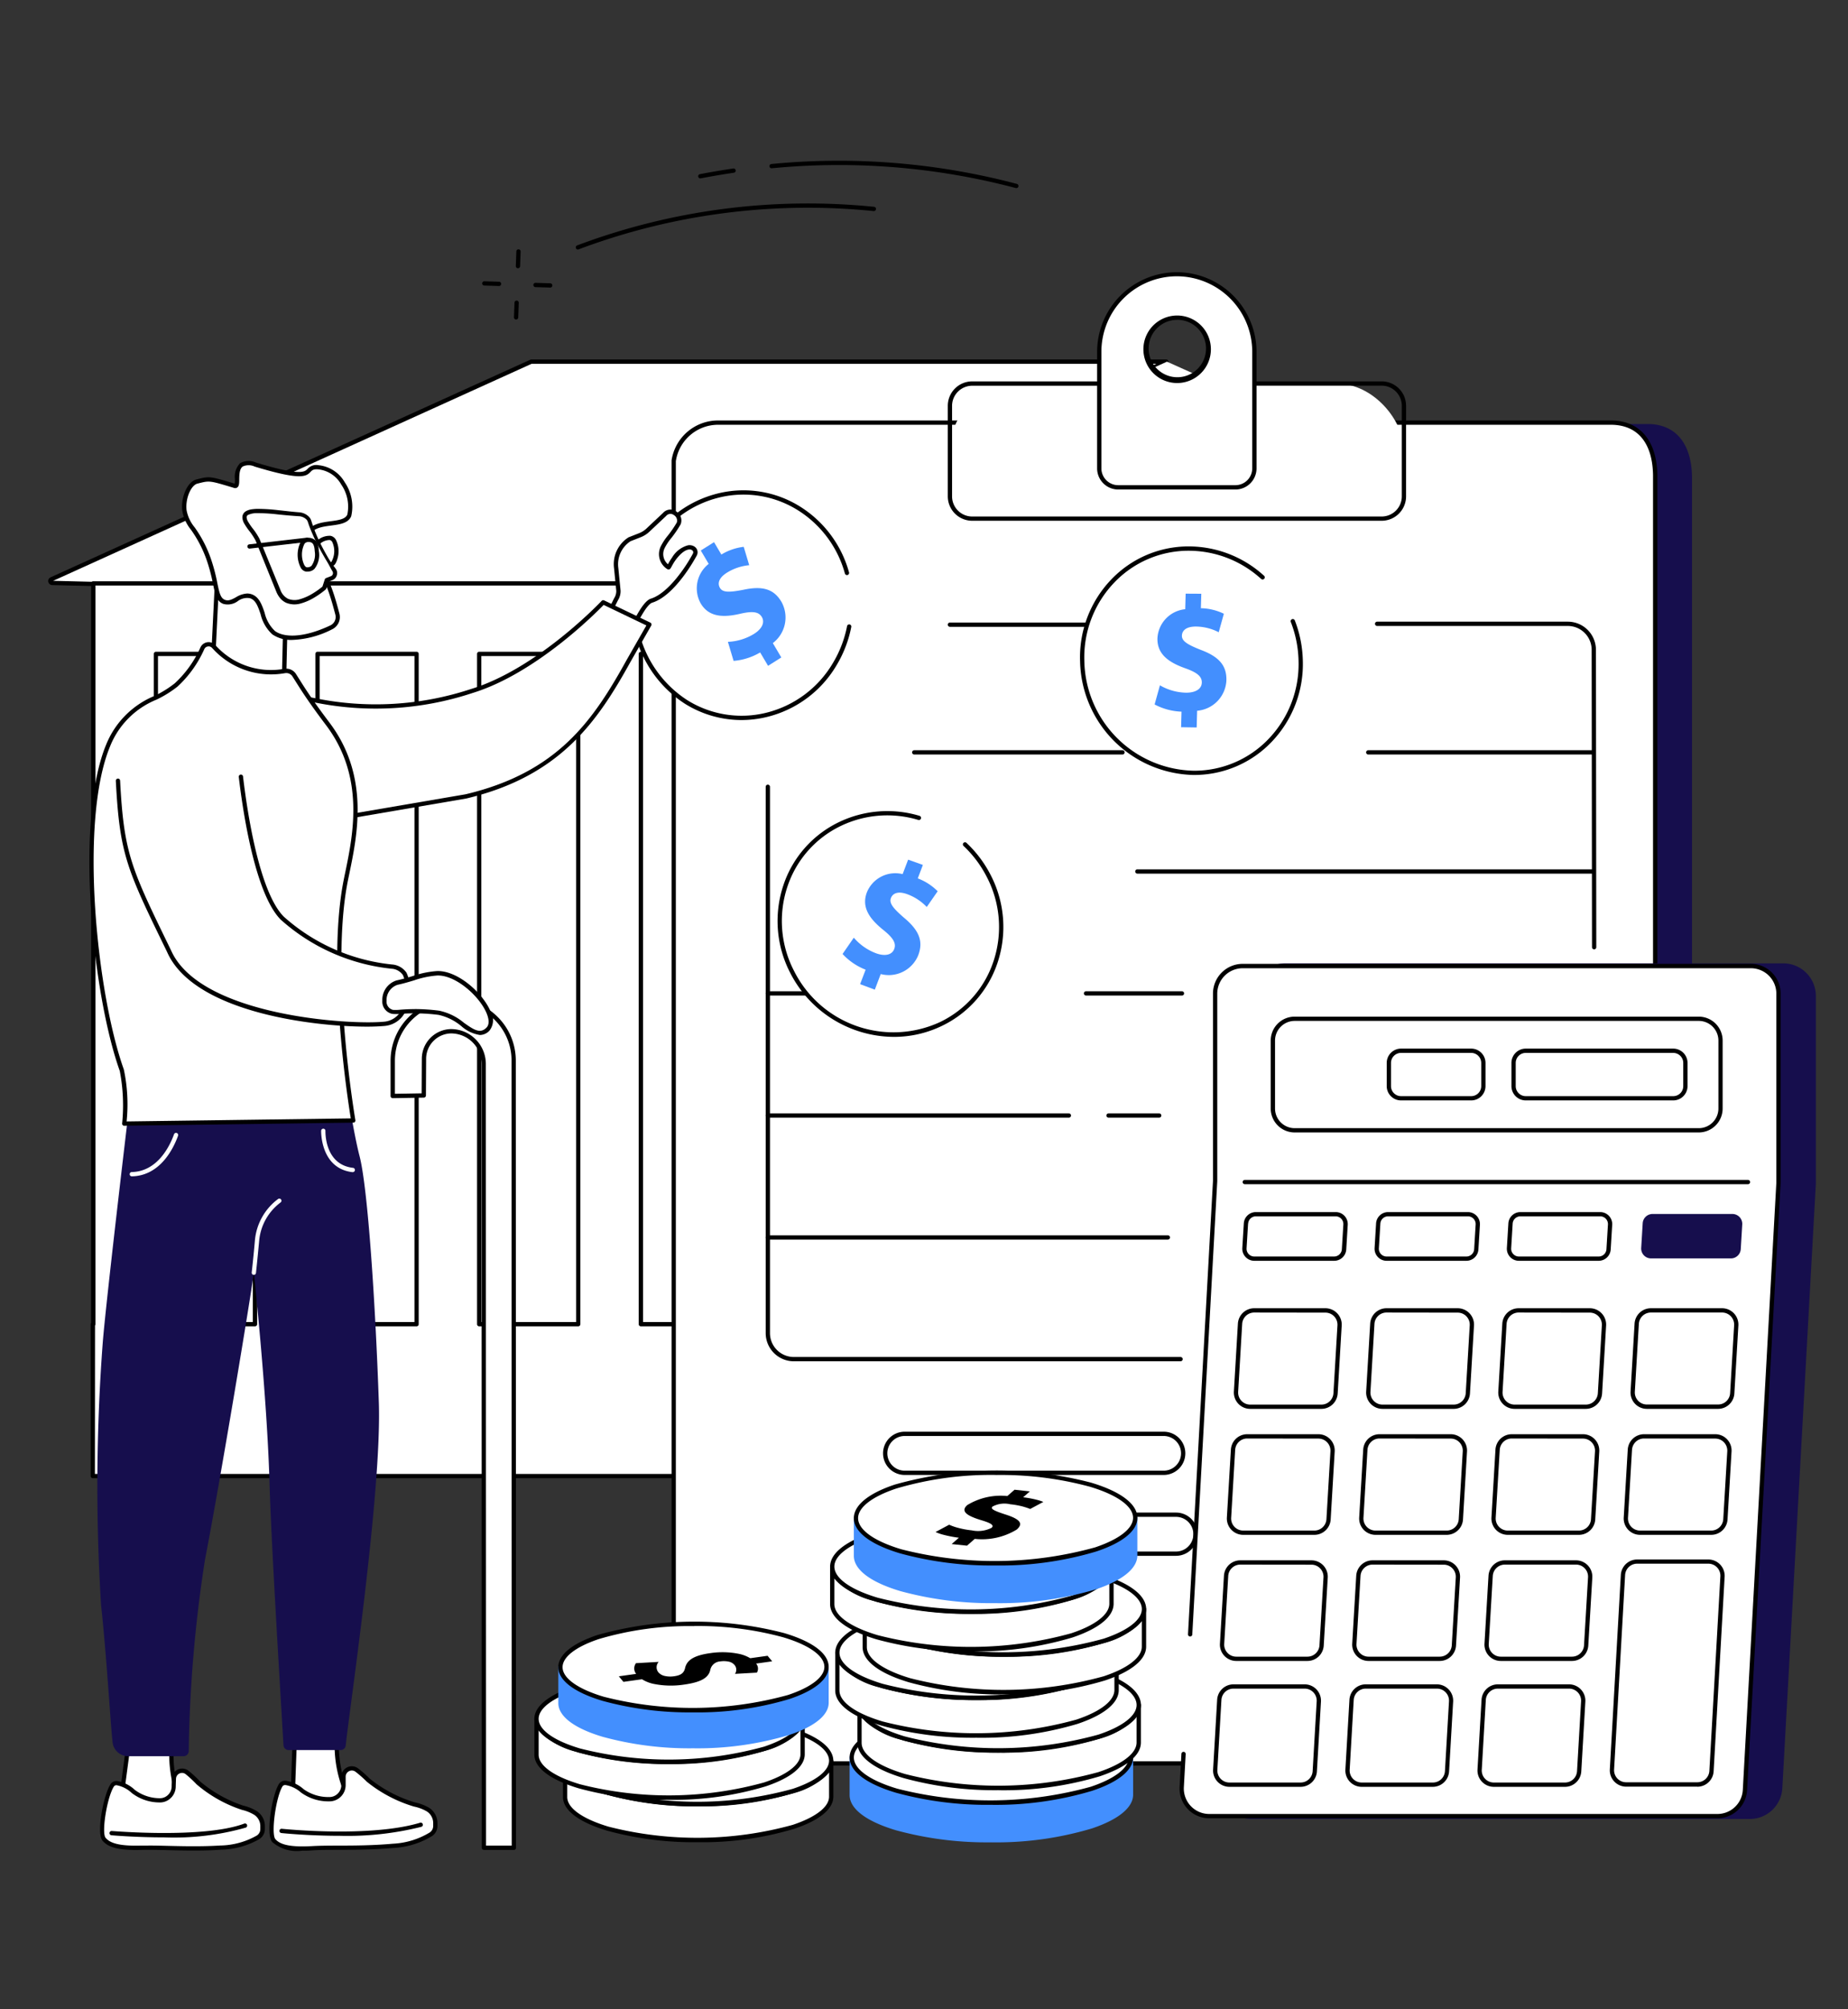 <svg xmlns="http://www.w3.org/2000/svg" width="115" height="125" viewBox="0 0 115 125">
  <rect x="0" y="0" width="115" height="125" fill="#333333" stroke="none"/>
  <g id="Group_16999" data-name="Group 16999" transform="translate(22423 11223)">
    <g id="Group_16998" data-name="Group 16998">
      <rect id="Rectangle_4121" data-name="Rectangle 4121" width="115" height="125" transform="translate(-22423 -11223)" fill="none"/>
      <g id="Pension_scheme" data-name="Pension scheme" transform="translate(-22712.676 -11548.002)">
        <g id="Group_16457" data-name="Group 16457" transform="translate(319.678 335)">
          <g id="Group_16455" data-name="Group 16455" transform="translate(5.828)">
            <g id="Group_16454" data-name="Group 16454" transform="translate(7.62)">
              <path id="Path_51523" data-name="Path 51523" d="M1089.29,336.7a.13.13,0,0,1-.034,0,43.06,43.06,0,0,0-15.182-1.229.133.133,0,1,1-.025-.265,43.309,43.309,0,0,1,15.276,1.237.133.133,0,0,1-.034.262Z" transform="translate(-1069.496 -335)"/>
              <path id="Path_51524" data-name="Path 51524" d="M996.951,344.01a.133.133,0,0,1-.025-.264c.688-.132,1.388-.251,2.08-.352a.133.133,0,0,1,.038.263c-.688.1-1.384.219-2.068.35Z" transform="translate(-996.818 -342.91)"/>
            </g>
            <path id="Path_51525" data-name="Path 51525" d="M864.31,384a.133.133,0,0,1-.046-.258,40.83,40.83,0,0,1,18.476-2.4.133.133,0,0,1-.028.265,40.578,40.578,0,0,0-18.356,2.381.133.133,0,0,1-.046.012Z" transform="translate(-864.177 -378.474)"/>
          </g>
          <g id="Group_16456" data-name="Group 16456" transform="translate(0 5.513)">
            <path id="Path_51526" data-name="Path 51526" d="M819.3,467.533h0l-.911-.028a.133.133,0,1,1,.008-.266l.911.028a.133.133,0,0,1,0,.266Z" transform="translate(-815.071 -465.154)"/>
            <path id="Path_51527" data-name="Path 51527" d="M763.785,465.842h0l-.911-.028a.133.133,0,0,1-.129-.137.131.131,0,0,1,.137-.129l.911.028a.133.133,0,0,1,0,.266Z" transform="translate(-762.741 -463.56)"/>
            <path id="Path_51528" data-name="Path 51528" d="M797.273,487.636h0a.133.133,0,0,1-.128-.138l.033-.911a.133.133,0,1,1,.266.01l-.033.911a.133.133,0,0,1-.138.128Z" transform="translate(-795.163 -483.27)"/>
            <path id="Path_51529" data-name="Path 51529" d="M799.282,432.131h0a.133.133,0,0,1-.128-.138l.033-.911a.131.131,0,0,1,.138-.128.133.133,0,0,1,.128.138l-.033.911a.133.133,0,0,1-.138.128Z" transform="translate(-797.057 -430.954)"/>
          </g>
        </g>
        <g id="Group_16467" data-name="Group 16467" transform="translate(292.672 347.369)">
          <rect id="Rectangle_4024" data-name="Rectangle 4024" width="54.232" height="41.704" transform="translate(97.282 60.012) rotate(180)" fill="#fff"/>
          <g id="Group_16458" data-name="Group 16458">
            <path id="Path_51530" data-name="Path 51530" d="M324.91,552.613h39.524L331.843,567.3l-36.736-.919a.119.119,0,0,1-.049-.228Z" transform="translate(-294.854 -552.48)" fill="#fff"/>
            <path id="Path_51531" data-name="Path 51531" d="M329.661,565.248h0l-36.736-.919a.252.252,0,0,1-.1-.482l29.852-13.538a.133.133,0,0,1,.055-.012h39.524a.133.133,0,0,1,.055.254L329.72,565.235A.133.133,0,0,1,329.661,565.248Zm-36.676-1.184,36.649.917,32-14.417H322.756Z" transform="translate(-292.672 -550.298)"/>
          </g>
          <path id="Path_51532" data-name="Path 51532" d="M974.035,566.4h61.145l-30.667-13.776Z" transform="translate(-934.889 -552.491)" fill="#fff"/>
          <rect id="Rectangle_4025" data-name="Rectangle 4025" width="40.22" height="41.674" transform="translate(43.032 59.937) rotate(180)" fill="#fff"/>
          <g id="Group_16459" data-name="Group 16459" transform="translate(43.05 18.308)">
            <rect id="Rectangle_4026" data-name="Rectangle 4026" width="3.898" height="41.704" transform="translate(40.117)" fill="#fff"/>
            <rect id="Rectangle_4027" data-name="Rectangle 4027" width="3.898" height="41.704" transform="translate(30.056)" fill="#fff"/>
            <rect id="Rectangle_4028" data-name="Rectangle 4028" width="3.898" height="41.704" transform="translate(19.996)" fill="#fff"/>
            <rect id="Rectangle_4029" data-name="Rectangle 4029" width="3.898" height="41.704" transform="translate(9.935)" fill="#fff"/>
            <rect id="Rectangle_4030" data-name="Rectangle 4030" width="3.898" height="41.704" fill="#fff"/>
            <rect id="Rectangle_4031" data-name="Rectangle 4031" width="3.898" height="41.704" transform="translate(50.177)" fill="#fff"/>
          </g>
          <path id="Path_51533" data-name="Path 51533" d="M722.187,869.076Z" transform="translate(-687.18 -850.761)" fill="#fff"/>
          <g id="Group_16460" data-name="Group 16460" transform="translate(42.917 59.879)">
            <rect id="Rectangle_4032" data-name="Rectangle 4032" width="13.833" height="9.449" transform="translate(13.966 9.582) rotate(180)" fill="#fff"/>
            <path id="Path_51534" data-name="Path 51534" d="M1053.64,1602.25H1039.8a.133.133,0,0,1-.133-.133v-9.449a.133.133,0,0,1,.133-.133h13.833a.133.133,0,0,1,.133.133v9.449a.133.133,0,0,1-.126.133Zm-13.7-.266h13.56V1592.8h-13.567Z" transform="translate(-1039.669 -1592.533)"/>
          </g>
          <g id="Group_16461" data-name="Group 16461" transform="translate(42.899 13.794)">
            <rect id="Rectangle_4033" data-name="Rectangle 4033" width="54.092" height="4.387" transform="translate(54.225 4.52) rotate(180)" fill="#fff"/>
            <path id="Path_51535" data-name="Path 51535" d="M1093.59,795.047H1039.5a.133.133,0,0,1-.133-.133v-4.387a.133.133,0,0,1,.133-.133h54.092a.133.133,0,0,1,.133.133v4.387a.133.133,0,0,1-.135.133Zm-53.959-.266h53.826V790.66h-53.826Z" transform="translate(-1039.37 -790.394)"/>
          </g>
          <rect id="Rectangle_4034" data-name="Rectangle 4034" width="13.839" height="9.449" transform="translate(97.012 69.461) rotate(180)" fill="#fff"/>
          <g id="Group_16462" data-name="Group 16462" transform="translate(56.749 59.879)">
            <rect id="Rectangle_4035" data-name="Rectangle 4035" width="26.212" height="9.449" transform="translate(26.345 9.582) rotate(180)" fill="#fff"/>
            <path id="Path_51536" data-name="Path 51536" d="M1306.78,1602.25h-26.21a.133.133,0,0,1-.133-.133v-9.449a.133.133,0,0,1,.133-.133h26.212a.133.133,0,0,1,.133.133v9.449a.133.133,0,0,1-.135.133Zm-26.079-.266h25.946V1592.8H1280.7Z" transform="translate(-1280.437 -1592.533)"/>
          </g>
          <g id="Group_16463" data-name="Group 16463" transform="translate(2.647 13.794)">
            <path id="Path_51537" data-name="Path 51537" d="M381.3,797.1v-4.388H341.08v4.381h0v41.7h-.028v9.449h40.212v-9.449h-6.1V797.1Zm-36.327,41.7V797.1h6.163v41.7Zm10.061,0V797.1H361.2v41.7Zm10.06,0V797.1h6.163v41.7Z" transform="translate(-340.919 -792.576)" fill="#fff"/>
            <path id="Path_51538" data-name="Path 51538" d="M379.082,846.194H338.87a.133.133,0,0,1-.133-.133v-9.449a.132.132,0,0,1,.028-.081V794.908a.132.132,0,0,1,0-.035v-4.346a.133.133,0,0,1,.133-.133h40.22a.133.133,0,0,1,.133.133v4.387a.133.133,0,0,1-.133.133H373.11v41.431h5.972a.133.133,0,0,1,.133.133v9.449a.133.133,0,0,1-.133.134ZM339,845.928h39.946v-9.183h-5.972a.133.133,0,0,1-.133-.133v-41.7a.133.133,0,0,1,.133-.133h6.013V790.66H339.036v4.248a.132.132,0,0,1,0,.035v41.669a.133.133,0,0,1-.028.082Zm30.077-9.183h-6.163a.133.133,0,0,1-.133-.133v-41.7a.133.133,0,0,1,.133-.133h6.163a.133.133,0,0,1,.133.133v41.7a.133.133,0,0,1-.13.133Zm-6.03-.266h5.9V795.047h-5.9Zm-4.031.266h-6.163a.133.133,0,0,1-.133-.133v-41.7a.133.133,0,0,1,.133-.133h6.163a.133.133,0,0,1,.133.133v41.7a.133.133,0,0,1-.13.133Zm-6.03-.266h5.9V795.047h-5.9Zm-4.031.266H342.8a.133.133,0,0,1-.133-.133v-41.7a.133.133,0,0,1,.133-.133h6.163a.133.133,0,0,1,.133.133v41.7a.133.133,0,0,1-.138.133Zm-6.03-.266h5.9V795.047h-5.9Z" transform="translate(-338.737 -790.394)"/>
          </g>
          <g id="Group_16464" data-name="Group 16464" transform="translate(59.53 61.821)">
            <path id="Path_51539" data-name="Path 51539" d="M1335.45,1626.61h-6.466a.133.133,0,1,1,0-.266h6.466a.133.133,0,0,1,0,.266Z" transform="translate(-1328.847 -1626.347)" fill="#fff"/>
            <path id="Path_51540" data-name="Path 51540" d="M1338.58,1659.48h-9.6a.133.133,0,0,1,0-.266h9.6a.133.133,0,1,1,0,.266Z" transform="translate(-1328.847 -1657.327)" fill="#fff"/>
            <path id="Path_51541" data-name="Path 51541" d="M1341.76,1692.35h-12.78a.133.133,0,0,1,0-.266h12.779a.133.133,0,1,1,0,.266Z" transform="translate(-1328.847 -1688.307)" fill="#fff"/>
            <path id="Path_51542" data-name="Path 51542" d="M1349.94,1725.22h-20.96a.133.133,0,0,1,0-.266h20.955a.133.133,0,0,1,0,.266Z" transform="translate(-1328.847 -1719.285)" fill="#fff"/>
          </g>
          <g id="Group_16465" data-name="Group 16465" transform="translate(42.917 19.774)">
            <path id="Path_51543" data-name="Path 51543" d="M1039.8,937.7a.133.133,0,0,1-.133-.133V899.4a.133.133,0,1,1,.266,0v38.17A.133.133,0,0,1,1039.8,937.7Z" transform="translate(-1039.669 -898.988)"/>
            <path id="Path_51544" data-name="Path 51544" d="M1981.02,934.851a.133.133,0,0,1-.133-.133v-40.1a.133.133,0,1,1,.266,0v40.1A.133.133,0,0,1,1981.02,934.851Z" transform="translate(-1926.808 -894.48)"/>
          </g>
          <g id="Group_16466" data-name="Group 16466" transform="translate(83.04 59.879)">
            <rect id="Rectangle_4036" data-name="Rectangle 4036" width="13.839" height="9.449" transform="translate(13.973 9.582) rotate(180)" fill="#fff"/>
            <path id="Path_51545" data-name="Path 51545" d="M1752.02,1602.25h-13.839a.133.133,0,0,1-.133-.133v-9.449a.132.132,0,0,1,.039-.094.134.134,0,0,1,.094-.039h13.839a.133.133,0,0,1,.133.133v9.449A.133.133,0,0,1,1752.02,1602.25Zm-13.706-.266h13.573V1592.8H1738.31Z" transform="translate(-1738.044 -1592.533)"/>
          </g>
        </g>
        <g id="Group_16485" data-name="Group 16485" transform="translate(331.469 341.924)">
          <g id="Group_16477" data-name="Group 16477">
            <g id="Group_16473" data-name="Group 16473">
              <g id="Group_16469" data-name="Group 16469" transform="translate(0 9.236)">
                <path id="Path_51546" data-name="Path 51546" d="M1013.03,703.359h55.537a2.763,2.763,0,0,0,2.766-2.76V623.362c-.04-2.068-1.038-3.255-2.763-3.255h-55.54a2.8,2.8,0,0,0-2.763,2.357V700.6a2.763,2.763,0,0,0,2.763,2.76Z" transform="translate(-1007.834 -619.887)" fill="#160e4d"/>
                <g id="Group_16468" data-name="Group 16468">
                  <path id="Path_51547" data-name="Path 51547" d="M973.052,702.006H1028.6a2.766,2.766,0,0,0,2.766-2.766V621.847c-.04-2.073-1.038-3.251-2.763-3.251H973.051a2.8,2.8,0,0,0-2.763,2.364v78.281A2.766,2.766,0,0,0,973.052,702.006Z" transform="translate(-970.153 -618.462)" fill="#fff"/>
                  <path id="Path_51548" data-name="Path 51548" d="M1026.41,699.956H970.869a2.9,2.9,0,0,1-2.9-2.9V618.775a.161.161,0,0,1,0-.021,2.925,2.925,0,0,1,2.9-2.475h55.546c1.8,0,2.855,1.233,2.9,3.382v77.4a2.9,2.9,0,0,1-2.9,2.9Zm-58.176-81.169v78.27a2.636,2.636,0,0,0,2.633,2.633h55.544a2.633,2.633,0,0,0,2.633-2.633V619.664c-.039-2.01-.973-3.118-2.63-3.118H970.868a2.66,2.66,0,0,0-2.63,2.24Z" transform="translate(-967.97 -616.279)"/>
                </g>
              </g>
              <g id="Group_16472" data-name="Group 16472" transform="translate(17.193)">
                <g id="Group_16470" data-name="Group 16470" transform="translate(0 6.806)">
                  <rect id="Rectangle_4037" data-name="Rectangle 4037" width="28.252" height="8.403" rx="4.201" transform="translate(0.133 0.133)" fill="#fff"/>
                  <path id="Path_51549" data-name="Path 51549" d="M1294.22,582.654h-25.484a1.519,1.519,0,0,1-1.517-1.517V575.5a1.519,1.519,0,0,1,1.517-1.517h25.484a1.519,1.519,0,0,1,1.517,1.517v5.634A1.519,1.519,0,0,1,1294.22,582.654Zm-25.484-8.4a1.253,1.253,0,0,0-1.251,1.251v5.634a1.253,1.253,0,0,0,1.251,1.251h25.484a1.253,1.253,0,0,0,1.251-1.251V575.5a1.253,1.253,0,0,0-1.251-1.251Z" transform="translate(-1267.224 -573.985)"/>
                </g>
                <g id="Group_16471" data-name="Group 16471" transform="translate(9.285)">
                  <path id="Path_51550" data-name="Path 51550" d="M1435.98,457.842a4.828,4.828,0,0,0-4.827,4.837v7.249a1.18,1.18,0,0,0,1.18,1.18h7.293a1.18,1.18,0,0,0,1.18-1.18v-7.249a4.828,4.828,0,0,0-4.826-4.837Zm.27,6.625a1.965,1.965,0,1,1,1.693-1.693,1.965,1.965,0,0,1-1.693,1.693Z" transform="translate(-1431.025 -457.709)" fill="#fff"/>
                  <path id="Path_51551" data-name="Path 51551" d="M1437.45,469.057h-7.293a1.314,1.314,0,0,1-1.313-1.313V460.5a4.96,4.96,0,1,1,9.92,0v7.249A1.314,1.314,0,0,1,1437.45,469.057Zm-3.646-13.265a4.7,4.7,0,0,0-4.694,4.7v7.249a1.048,1.048,0,0,0,1.047,1.047h7.293a1.048,1.048,0,0,0,1.047-1.047V460.5a4.7,4.7,0,0,0-4.7-4.708Zm.015,6.641a2.1,2.1,0,1,1,.272-.017,2.17,2.17,0,0,1-.271.017Zm0-3.93a1.9,1.9,0,0,0-.238.015,1.786,1.786,0,1,0,.229-.018Z" transform="translate(-1428.842 -455.526)"/>
                </g>
              </g>
            </g>
            <g id="Group_16476" data-name="Group 16476" transform="translate(5.852 21.749)">
              <g id="Group_16474" data-name="Group 16474">
                <path id="Path_51552" data-name="Path 51552" d="M1095.64,1046.52h-24.065a1.753,1.753,0,0,1-1.751-1.751V1010.78a.133.133,0,1,1,.266,0v33.989a1.486,1.486,0,0,0,1.485,1.484h24.065a.133.133,0,0,1,0,.266Z" transform="translate(-1069.82 -1000.504)"/>
                <path id="Path_51553" data-name="Path 51553" d="M1769.19,1630.67h-3.924a.133.133,0,0,1,0-.266h3.924a.133.133,0,1,1,0,.266Z" transform="translate(-1725.182 -1584.658)" fill="#fff"/>
                <path id="Path_51554" data-name="Path 51554" d="M1743.55,854.473a.133.133,0,0,1-.133-.133l-.022-18.5a1.486,1.486,0,0,0-1.485-1.485h-11.865a.133.133,0,1,1,0-.266h11.865a1.753,1.753,0,0,1,1.751,1.751l.022,18.5a.133.133,0,0,1-.133.133Z" transform="translate(-1691.992 -834.085)"/>
                <path id="Path_51555" data-name="Path 51555" d="M1498.59,1102.57h-28.327a.133.133,0,1,1,0-.266h28.327a.133.133,0,1,1,0,.266Z" transform="translate(-1447.13 -1086.892)"/>
                <path id="Path_51556" data-name="Path 51556" d="M1420.62,1234.7h-5.969a.133.133,0,1,1,0-.266h5.969a.133.133,0,1,1,0,.266Z" transform="translate(-1394.713 -1211.437)"/>
                <path id="Path_51557" data-name="Path 51557" d="M1734.36,973.641h-14.025a.133.133,0,1,1,0-.266h14.025a.133.133,0,1,1,0,.266Z" transform="translate(-1682.834 -965.373)"/>
                <path id="Path_51558" data-name="Path 51558" d="M1241.62,973.641h-12.959a.133.133,0,1,1,0-.266h12.959a.133.133,0,1,1,0,.266Z" transform="translate(-1219.413 -965.373)"/>
                <path id="Path_51559" data-name="Path 51559" d="M1277.5,835.4h-10.148a.133.133,0,1,1,0-.266H1277.5a.133.133,0,1,1,0,.266Z" transform="translate(-1255.883 -835.076)"/>
                <path id="Path_51560" data-name="Path 51560" d="M1072.93,1234.7h-2.972a.133.133,0,0,1,0-.266h2.972a.133.133,0,1,1,0,.266Z" transform="translate(-1069.82 -1211.437)"/>
                <path id="Path_51561" data-name="Path 51561" d="M1442.29,1366.84h-3.151a.133.133,0,1,1,0-.266h3.151a.133.133,0,0,1,0,.266Z" transform="translate(-1417.799 -1335.98)"/>
                <path id="Path_51562" data-name="Path 51562" d="M1088.69,1366.84h-18.733a.133.133,0,1,1,0-.266h18.733a.133.133,0,0,1,0,.266Z" transform="translate(-1069.82 -1335.98)"/>
                <path id="Path_51563" data-name="Path 51563" d="M1919.64,1498.97h-3.719a.133.133,0,1,1,0-.266h3.719a.133.133,0,0,1,0,.266Z" transform="translate(-1867.188 -1460.525)" fill="#fff"/>
                <path id="Path_51564" data-name="Path 51564" d="M1094.85,1498.97h-24.894a.133.133,0,1,1,0-.266h24.894a.133.133,0,0,1,0,.266Z" transform="translate(-1069.82 -1460.525)"/>
              </g>
              <g id="Group_16475" data-name="Group 16475" transform="translate(5.687 50.4)">
                <path id="Path_51565" data-name="Path 51565" d="M1214.5,1714.03h-16.12a1.345,1.345,0,0,1,0-2.69h16.12a1.345,1.345,0,1,1,0,2.69Zm-16.12-2.424a1.079,1.079,0,1,0,0,2.158h16.12a1.079,1.079,0,0,0,0-2.158Z" transform="translate(-1195.415 -1711.343)"/>
                <path id="Path_51566" data-name="Path 51566" d="M1188.65,1801.48h-18.5a1.345,1.345,0,0,1,0-2.69h18.5a1.345,1.345,0,1,1,0,2.69Zm-18.5-2.424a1.079,1.079,0,1,0,0,2.158h18.5a1.079,1.079,0,0,0,0-2.158Z" transform="translate(-1168.799 -1793.762)"/>
              </g>
            </g>
          </g>
          <g id="Group_16484" data-name="Group 16484" transform="translate(31.61 43.008)">
            <g id="Group_16479" data-name="Group 16479">
              <path id="Path_51567" data-name="Path 51567" d="M1595.99,1204.12h-31a2.027,2.027,0,0,0-2.027,2.027v11.612l-2.075,37.451a2.027,2.027,0,0,0,2.024,2.139h31a2.027,2.027,0,0,0,2.024-1.914l2.087-37.613v-11.676a2.027,2.027,0,0,0-2.033-2.026Z" transform="translate(-1558.426 -1204.118)" fill="#160e4d"/>
              <path id="Path_51568" data-name="Path 51568" d="M1555.9,1207.14h-31.626a1.716,1.716,0,0,0-1.716,1.716v11.665l-2.077,37.686a1.716,1.716,0,0,0,1.714,1.81h31.621a1.716,1.716,0,0,0,1.714-1.621l2.087-37.774v-11.766a1.716,1.716,0,0,0-1.717-1.716Z" transform="translate(-1520.344 -1206.966)" fill="#fff"/>
              <path id="Path_51569" data-name="Path 51569" d="M1551.63,1257.97h-31.621a1.849,1.849,0,0,1-1.846-1.951l.113-2.057a.13.13,0,0,1,.14-.125.133.133,0,0,1,.125.14l-.113,2.056a1.583,1.583,0,0,0,1.581,1.67h31.621a1.583,1.583,0,0,0,1.581-1.5l2.087-37.774v-11.758a1.585,1.585,0,0,0-1.583-1.583h-31.626a1.585,1.585,0,0,0-1.583,1.583v11.665l-1.554,28.2a.133.133,0,0,1-.266-.015l1.554-28.2v-11.657a1.851,1.851,0,0,1,1.849-1.849h31.626a1.851,1.851,0,0,1,1.849,1.849v11.766l-2.087,37.782A1.849,1.849,0,0,1,1551.63,1257.97Z" transform="translate(-1518.16 -1204.783)"/>
              <path id="Path_51570" data-name="Path 51570" d="M1617.9,1438.91h-31.312a.133.133,0,1,1,0-.266H1617.9a.133.133,0,1,1,0,.266Z" transform="translate(-1582.528 -1425.17)"/>
              <g id="Group_16478" data-name="Group 16478" transform="translate(5.68 3.312)">
                <path id="Rectangle_4038" data-name="Rectangle 4038" d="M3.469,0H24.388a3.47,3.47,0,0,1,3.47,3.47h0a3.469,3.469,0,0,1-3.469,3.469H3.47A3.47,3.47,0,0,1,0,3.469H0A3.469,3.469,0,0,1,3.469,0Z" transform="translate(0.133 0.133)" fill="#fff"/>
                <path id="Path_51571" data-name="Path 51571" d="M1643.65,1268.97H1618.5a1.49,1.49,0,0,1-1.488-1.488v-4.229a1.49,1.49,0,0,1,1.488-1.488h25.147a1.49,1.49,0,0,1,1.488,1.488v4.229a1.49,1.49,0,0,1-1.488,1.488Zm-25.147-6.939a1.224,1.224,0,0,0-1.222,1.222v4.229a1.223,1.223,0,0,0,1.222,1.222h25.147a1.223,1.223,0,0,0,1.222-1.222v-4.229a1.224,1.224,0,0,0-1.222-1.222Z" transform="translate(-1617.019 -1261.761)"/>
              </g>
            </g>
            <g id="Group_16480" data-name="Group 16480" transform="translate(12.892 5.303)">
              <path id="Path_51572" data-name="Path 51572" d="M1887.66,1299.65h-9.178a.891.891,0,0,1-.89-.89v-1.443a.891.891,0,0,1,.89-.89h9.178a.891.891,0,0,1,.89.89v1.443A.891.891,0,0,1,1887.66,1299.65Zm-9.178-2.956a.625.625,0,0,0-.624.624v1.443a.625.625,0,0,0,.624.624h9.178a.624.624,0,0,0,.624-.624v-1.443a.625.625,0,0,0-.624-.624Z" transform="translate(-1869.831 -1296.425)"/>
              <path id="Path_51573" data-name="Path 51573" d="M1747.81,1299.65h-4.367a.891.891,0,0,1-.89-.89v-1.443a.891.891,0,0,1,.89-.89h4.367a.891.891,0,0,1,.89.89v1.443a.891.891,0,0,1-.89.89Zm-4.367-2.956a.625.625,0,0,0-.624.624v1.443a.625.625,0,0,0,.624.624h4.367a.625.625,0,0,0,.624-.624v-1.443a.625.625,0,0,0-.624-.624Z" transform="translate(-1742.553 -1296.425)"/>
            </g>
            <g id="Group_16483" data-name="Group 16483" transform="translate(2.085 15.468)">
              <g id="Group_16481" data-name="Group 16481" transform="translate(0 5.993)">
                <path id="Path_51574" data-name="Path 51574" d="M1710.64,1856.78h-4.431a1.016,1.016,0,0,1-1.014-1.076l.25-4.228a1.017,1.017,0,0,1,1.014-.956h4.431a1.016,1.016,0,0,1,1.014,1.076l-.25,4.228a1.017,1.017,0,0,1-1.014.956Zm-4.18-5.994a.751.751,0,0,0-.749.705l-.25,4.228a.75.75,0,0,0,.749.794h4.431a.751.751,0,0,0,.749-.7h0l.25-4.228a.75.75,0,0,0-.749-.794Z" transform="translate(-1696.535 -1834.841)"/>
                <path id="Path_51575" data-name="Path 51575" d="M1853.88,1856.78h-4.431a1.016,1.016,0,0,1-1.014-1.076l.25-4.228a1.017,1.017,0,0,1,1.014-.956h4.431a1.016,1.016,0,0,1,1.014,1.076l-.25,4.228A1.017,1.017,0,0,1,1853.88,1856.78Zm-4.18-5.994a.751.751,0,0,0-.749.705l-.251,4.228a.75.75,0,0,0,.749.794h4.431a.751.751,0,0,0,.749-.706l.25-4.228a.75.75,0,0,0-.749-.794Zm5.062,5.03Z" transform="translate(-1831.544 -1834.841)"/>
                <path id="Path_51576" data-name="Path 51576" d="M1703.14,1991.3h-4.431a1.016,1.016,0,0,1-1.014-1.075l.252-4.343a1.017,1.017,0,0,1,1.014-.957h4.431A1.016,1.016,0,0,1,1704.4,1986l-.253,4.343a1.017,1.017,0,0,1-1.007.957Zm-4.178-6.109a.75.75,0,0,0-.749.706l-.252,4.343a.75.75,0,0,0,.749.793h4.431a.75.75,0,0,0,.749-.706l.252-4.343a.75.75,0,0,0-.749-.793Zm5.06,5.144Z" transform="translate(-1689.46 -1961.531)"/>
                <path id="Path_51577" data-name="Path 51577" d="M1846.37,1991.3h-4.431a1.016,1.016,0,0,1-1.014-1.075l.252-4.343a1.017,1.017,0,0,1,1.014-.957h4.431a1.016,1.016,0,0,1,1.014,1.075l-.253,4.343a1.017,1.017,0,0,1-1.013.957Zm-4.179-6.109a.75.75,0,0,0-.749.706l-.252,4.343a.75.75,0,0,0,.749.793h4.431a.75.75,0,0,0,.749-.706l.252-4.343a.75.75,0,0,0-.749-.793Z" transform="translate(-1824.469 -1961.531)"/>
                <path id="Path_51578" data-name="Path 51578" d="M1574.89,1720.35h-4.431a1.016,1.016,0,0,1-1.014-1.076l.25-4.228a1.017,1.017,0,0,1,1.014-.956h4.431a1.016,1.016,0,0,1,1.014,1.076l-.25,4.228a1.017,1.017,0,0,1-1.014.956Zm-4.18-5.994a.751.751,0,0,0-.749.706l-.25,4.228a.75.75,0,0,0,.749.794h4.431a.751.751,0,0,0,.749-.7l.25-4.228a.75.75,0,0,0-.749-.794Z" transform="translate(-1568.585 -1706.257)"/>
                <path id="Path_51579" data-name="Path 51579" d="M1718.13,1720.35h-4.43a1.016,1.016,0,0,1-1.014-1.076l.25-4.228a1.017,1.017,0,0,1,1.014-.956h4.431a1.016,1.016,0,0,1,1.014,1.076l-.25,4.228A1.017,1.017,0,0,1,1718.13,1720.35Zm-4.18-5.994a.751.751,0,0,0-.749.706l-.25,4.228a.75.75,0,0,0,.749.794h4.431a.75.75,0,0,0,.749-.7l.25-4.228a.75.75,0,0,0-.749-.794Z" transform="translate(-1703.592 -1706.257)"/>
                <path id="Path_51580" data-name="Path 51580" d="M1861.37,1720.35h-4.431a1.016,1.016,0,0,1-1.014-1.076l.25-4.228a1.017,1.017,0,0,1,1.014-.956h4.431a1.016,1.016,0,0,1,1.014,1.076l-.25,4.228a1.017,1.017,0,0,1-1.014.956Zm-4.18-5.994a.751.751,0,0,0-.749.706l-.251,4.228a.75.75,0,0,0,.749.794h4.431a.751.751,0,0,0,.749-.7l.25-4.228a.75.75,0,0,0-.749-.794Zm5.062,5.03Z" transform="translate(-1838.601 -1706.257)"/>
                <path id="Path_51581" data-name="Path 51581" d="M2004.61,1720.35h-4.431a1.016,1.016,0,0,1-1.014-1.076l.25-4.228a1.017,1.017,0,0,1,1.014-.956h4.431a1.016,1.016,0,0,1,1.014,1.076l-.25,4.228a1.017,1.017,0,0,1-1.014.956Zm-4.181-5.994a.751.751,0,0,0-.749.706l-.25,4.228a.75.75,0,0,0,.749.794h4.431a.751.751,0,0,0,.748-.7l.251-4.228a.75.75,0,0,0-.749-.794Zm5.062,5.03Z" transform="translate(-1973.609 -1706.257)"/>
                <path id="Path_51582" data-name="Path 51582" d="M1582.41,1583.93h-4.431a1.016,1.016,0,0,1-1.014-1.076l.25-4.228a1.017,1.017,0,0,1,1.014-.956h4.431a1.016,1.016,0,0,1,1.014,1.076l-.25,4.228A1.017,1.017,0,0,1,1582.41,1583.93Zm-4.18-5.993a.751.751,0,0,0-.749.706l-.25,4.228a.75.75,0,0,0,.749.794h4.431a.751.751,0,0,0,.749-.7l.25-4.228a.75.75,0,0,0-.749-.794Z" transform="translate(-1575.669 -1577.674)"/>
                <path id="Path_51583" data-name="Path 51583" d="M1725.65,1583.93h-4.431a1.016,1.016,0,0,1-1.014-1.076l.25-4.228a1.017,1.017,0,0,1,1.014-.956h4.431a1.016,1.016,0,0,1,1.014,1.076l-.25,4.228A1.017,1.017,0,0,1,1725.65,1583.93Zm-4.18-5.993a.751.751,0,0,0-.749.706l-.25,4.228a.75.75,0,0,0,.749.794h4.431a.751.751,0,0,0,.749-.7l.25-4.228a.75.75,0,0,0-.749-.794Z" transform="translate(-1710.677 -1577.674)"/>
                <path id="Path_51584" data-name="Path 51584" d="M1868.88,1583.93h-4.431a1.016,1.016,0,0,1-1.014-1.076l.25-4.228a1.017,1.017,0,0,1,1.014-.956h4.431a1.016,1.016,0,0,1,1.014,1.076l-.25,4.228A1.017,1.017,0,0,1,1868.88,1583.93Zm-4.18-5.993a.751.751,0,0,0-.749.706l-.25,4.228a.75.75,0,0,0,.749.794h4.431a.751.751,0,0,0,.749-.7l.25-4.228a.75.75,0,0,0-.749-.794Z" transform="translate(-1845.685 -1577.674)"/>
                <path id="Path_51585" data-name="Path 51585" d="M2012.12,1583.93h-4.431a1.016,1.016,0,0,1-1.014-1.076l.25-4.228a1.017,1.017,0,0,1,1.014-.956h4.431a1.016,1.016,0,0,1,1.014,1.076l-.25,4.228A1.017,1.017,0,0,1,2012.12,1583.93Zm-4.18-5.993a.751.751,0,0,0-.749.7l-.25,4.228a.75.75,0,0,0,.749.794h4.431a.751.751,0,0,0,.749-.7l.25-4.228a.75.75,0,0,0-.749-.794Z" transform="translate(-1980.694 -1577.674)"/>
                <path id="Path_51586" data-name="Path 51586" d="M1567.4,1856.78h-4.431a1.016,1.016,0,0,1-1.014-1.076l.25-4.228a1.017,1.017,0,0,1,1.014-.956h4.431a1.016,1.016,0,0,1,1.014,1.076l-.25,4.228A1.017,1.017,0,0,1,1567.4,1856.78Zm-4.18-5.994a.751.751,0,0,0-.749.705l-.25,4.228a.75.75,0,0,0,.748.794h4.431a.751.751,0,0,0,.749-.7h0l.25-4.228a.75.75,0,0,0-.749-.794Z" transform="translate(-1561.527 -1834.841)"/>
                <path id="Path_51587" data-name="Path 51587" d="M1559.9,1991.3h-4.431a1.016,1.016,0,0,1-1.014-1.075l.252-4.343a1.017,1.017,0,0,1,1.014-.957h4.431a1.016,1.016,0,0,1,1.014,1.075l-.252,4.343a1.017,1.017,0,0,1-1.014.957Zm-4.179-6.109a.75.75,0,0,0-.749.706l-.252,4.343a.75.75,0,0,0,.749.793h4.431a.75.75,0,0,0,.749-.706l.252-4.343a.75.75,0,0,0-.749-.793Zm5.06,5.144Z" transform="translate(-1554.452 -1961.531)"/>
                <path id="Path_51588" data-name="Path 51588" d="M1989.59,1863.72h-4.431a1.016,1.016,0,0,1-1.014-1.073l.685-12.1a1.017,1.017,0,0,1,1.014-.958h4.431a1.016,1.016,0,0,1,1.014,1.073l-.685,12.105a1.016,1.016,0,0,1-1.014.958Zm-3.746-13.871a.75.75,0,0,0-.749.707l-.685,12.1a.75.75,0,0,0,.749.792h4.431a.75.75,0,0,0,.749-.707l.685-12.1a.75.75,0,0,0-.749-.792Z" transform="translate(-1959.454 -1833.962)"/>
              </g>
              <g id="Group_16482" data-name="Group 16482" transform="translate(1.823)">
                <path id="Path_51589" data-name="Path 51589" d="M1591.9,1476.39h-4.967a.749.749,0,0,1-.747-.794l.094-1.536a.749.749,0,0,1,.747-.7H1592a.748.748,0,0,1,.747.794l-.093,1.536a.75.75,0,0,1-.754.7Zm-5.355-2.313-.094,1.536a.482.482,0,0,0,.481.511h4.967a.483.483,0,0,0,.482-.453l.093-1.536a.482.482,0,0,0-.481-.511h-4.967a.483.483,0,0,0-.476.446Z" transform="translate(-1586.189 -1473.353)"/>
                <path id="Path_51590" data-name="Path 51590" d="M1735.14,1476.39h-4.967a.749.749,0,0,1-.747-.794l.093-1.536.133.008-.133-.008a.75.75,0,0,1,.747-.7h4.967a.749.749,0,0,1,.747.794l-.094,1.536a.75.75,0,0,1-.746.7Zm-4.873-2.766a.483.483,0,0,0-.482.453l-.093,1.536a.483.483,0,0,0,.482.511h4.967a.483.483,0,0,0,.481-.453l.093-1.536a.482.482,0,0,0-.481-.511Z" transform="translate(-1721.197 -1473.353)"/>
                <path id="Path_51591" data-name="Path 51591" d="M1878.38,1476.39h-4.967a.748.748,0,0,1-.747-.794l.093-1.536.133.008-.133-.008a.749.749,0,0,1,.747-.7h4.967a.748.748,0,0,1,.747.794l-.094,1.536a.749.749,0,0,1-.746.7Zm-4.873-2.766a.483.483,0,0,0-.481.453l-.093,1.536a.483.483,0,0,0,.481.511h4.967a.483.483,0,0,0,.481-.453l.093-1.536a.482.482,0,0,0-.481-.511Z" transform="translate(-1856.205 -1473.353)"/>
                <path id="Path_51592" data-name="Path 51592" d="M2018.31,1476.09l-.093,1.533a.615.615,0,0,0,.614.653h4.967a.615.615,0,0,0,.614-.578l.093-1.533a.615.615,0,0,0-.614-.653h-4.967a.615.615,0,0,0-.614.578Z" transform="translate(-1993.397 -1475.387)" fill="#160e4d"/>
              </g>
            </g>
          </g>
        </g>
        <g id="Group_16513" data-name="Group 16513" transform="translate(295.241 353.682)">
          <g id="Group_16486" data-name="Group 16486" transform="translate(59.736 3.44)">
            <ellipse id="Ellipse_19" data-name="Ellipse 19" cx="6.768" cy="7.007" rx="6.768" ry="7.007" transform="translate(0 4.904) rotate(-21.243)" fill="#fff"/>
            <path id="Path_51593" data-name="Path 51593" d="M1417.55,766.891a7.223,7.223,0,0,1-7.089-7.067,6.992,6.992,0,0,1,1.951-5.106,6.652,6.652,0,0,1,4.781-2.046h.039a6.966,6.966,0,0,1,4.671,1.82.134.134,0,1,1-.178.2,6.7,6.7,0,0,0-4.493-1.751h-.038a6.388,6.388,0,0,0-4.591,1.965,6.728,6.728,0,0,0-1.877,4.913,6.956,6.956,0,0,0,6.823,6.808h.038a6.388,6.388,0,0,0,4.591-1.965,6.73,6.73,0,0,0,1.877-4.913,7.07,7.07,0,0,0-.477-2.366.134.134,0,1,1,.248-.1,7.332,7.332,0,0,1,.495,2.455,6.993,6.993,0,0,1-1.951,5.106,6.652,6.652,0,0,1-4.781,2.046Z" transform="translate(-1408.549 -750.799)"/>
            <path id="Path_51594" data-name="Path 51594" d="M1492.75,812.046l.027-.968a3.846,3.846,0,0,1-1.675-.448l.331-1.19a3.379,3.379,0,0,0,1.635.458c.566,0,.959-.219.971-.626.011-.387-.3-.633-1.027-.892-1.052-.373-1.762-.886-1.734-1.875a1.917,1.917,0,0,1,1.729-1.8l.027-.968.973.006-.026.9a3.444,3.444,0,0,1,1.43.344l-.32,1.15a3.173,3.173,0,0,0-1.42-.354c-.645,0-.862.28-.87.566-.01.336.332.552,1.167.883,1.169.435,1.63,1,1.6,1.915a1.987,1.987,0,0,1-1.82,1.875l-.029,1.039Z" transform="translate(-1484.552 -798.925)" fill="#438ffe"/>
          </g>
          <g id="Group_16487" data-name="Group 16487" transform="translate(40.179 19.109)">
            <ellipse id="Ellipse_20" data-name="Ellipse 20" cx="6.779" cy="6.995" rx="6.779" ry="6.995" transform="translate(0 8.498) rotate(-38.83)" fill="#fff"/>
            <path id="Path_51595" data-name="Path 51595" d="M1089.96,1053.42a7.282,7.282,0,0,1-6.455-3.981,7.008,7.008,0,0,1-.427-5.446,6.7,6.7,0,0,1,3.442-3.924,6.953,6.953,0,0,1,5.031-.4.133.133,0,0,1-.076.255,6.683,6.683,0,0,0-4.839.382,6.432,6.432,0,0,0-3.306,3.77,6.744,6.744,0,0,0,.412,5.24,6.916,6.916,0,0,0,9.106,3.173,6.432,6.432,0,0,0,3.306-3.77,6.744,6.744,0,0,0-.412-5.24,7.036,7.036,0,0,0-1.443-1.929.133.133,0,1,1,.182-.193,7.3,7.3,0,0,1,1.5,2,7.008,7.008,0,0,1,.427,5.445,6.7,6.7,0,0,1-3.441,3.924,6.844,6.844,0,0,1-3.007.694Z" transform="translate(-1080.074 -1036.704)"/>
            <path id="Path_51596" data-name="Path 51596" d="M1154.24,1099.37l.343-.9a3.864,3.864,0,0,1-1.435-.978l.7-1.014a3.392,3.392,0,0,0,1.394.974c.533.19.977.111,1.122-.27.137-.362-.076-.7-.678-1.183-.871-.7-1.373-1.421-1.023-2.345a1.909,1.909,0,0,1,2.223-1.13l.343-.9.917.328-.317.838a3.459,3.459,0,0,1,1.237.8l-.679.979a3.187,3.187,0,0,0-1.224-.8c-.608-.217-.906-.021-1.006.246-.119.314.133.631.812,1.22.962.8,1.212,1.482.887,2.339a1.978,1.978,0,0,1-2.333,1.167l-.368.971Z" transform="translate(-1146.46 -1085.933)" fill="#438ffe"/>
          </g>
          <g id="Group_16512" data-name="Group 16512">
            <g id="Group_16488" data-name="Group 16488" transform="translate(33.155 1.26)">
              <ellipse id="Ellipse_21" data-name="Ellipse 21" cx="7.013" cy="6.763" rx="7.013" ry="6.763" transform="translate(0 13.942) rotate(-83.742)" fill="#fff"/>
              <path id="Path_51597" data-name="Path 51597" d="M931.607,706.213a6.647,6.647,0,0,1-3.556-1.036,7.268,7.268,0,0,1-2.255-9.807,6.937,6.937,0,0,1,4.357-3.258,6.637,6.637,0,0,1,5.138.846,7.024,7.024,0,0,1,3.008,4.074.133.133,0,0,1-.256.071,6.758,6.758,0,0,0-2.894-3.921,6.374,6.374,0,0,0-4.933-.812,6.672,6.672,0,0,0-4.19,3.135,7,7,0,0,0,2.168,9.446,6.374,6.374,0,0,0,4.933.812,6.673,6.673,0,0,0,4.19-3.135,7.062,7.062,0,0,0,.858-2.255.133.133,0,1,1,.261.051,7.324,7.324,0,0,1-.89,2.339,6.935,6.935,0,0,1-4.357,3.258,6.733,6.733,0,0,1-1.582.192Z" transform="translate(-924.183 -691.358)"/>
              <path id="Path_51598" data-name="Path 51598" d="M999.549,755.8l-.492-.832a3.849,3.849,0,0,1-1.653.525l-.354-1.184a3.378,3.378,0,0,0,1.625-.495c.479-.3.693-.7.486-1.052-.2-.333-.59-.373-1.343-.2-1.087.252-1.96.2-2.463-.648a1.93,1.93,0,0,1,.5-2.455l-.492-.832.824-.52.456.771a3.444,3.444,0,0,1,1.391-.48l.342,1.143a3.176,3.176,0,0,0-1.388.466c-.547.345-.578.7-.433.946.171.289.574.287,1.455.117,1.219-.263,1.907-.036,2.374.753a2,2,0,0,1-.539,2.564l.529.893Z" transform="translate(-990.473 -744.319)" fill="#438ffe"/>
            </g>
            <g id="Group_16511" data-name="Group 16511">
              <g id="Group_16498" data-name="Group 16498" transform="translate(0.471 36.528)">
                <g id="Group_16492" data-name="Group 16492" transform="translate(0.191 42.796)">
                  <g id="Group_16489" data-name="Group 16489" transform="translate(1.103)">
                    <path id="Path_51599" data-name="Path 51599" d="M370.428,2047.57l3.81-.313-.148-.411a7.834,7.834,0,0,1-.452-3.02l.03-.633-2.725.505Z" transform="translate(-370.295 -2043.066)" fill="#fff"/>
                    <path id="Path_51600" data-name="Path 51600" d="M368.246,2045.53a.133.133,0,0,1-.132-.151l.514-3.87a.133.133,0,0,1,.108-.113l2.725-.5a.133.133,0,0,1,.157.137l-.03.633a7.662,7.662,0,0,0,.445,2.968l.148.411a.133.133,0,0,1-.114.177l-3.81.313Zm.634-3.89-.48,3.611,3.472-.285-.089-.247a7.926,7.926,0,0,1-.46-3.071l.022-.465Z" transform="translate(-368.113 -2040.884)"/>
                  </g>
                  <g id="Group_16491" data-name="Group 16491" transform="translate(0 2.025)">
                    <g id="Group_16490" data-name="Group 16490">
                      <path id="Path_51601" data-name="Path 51601" d="M356.478,2078.55a7.1,7.1,0,0,1,.682.635,8.263,8.263,0,0,0,2.757,1.55,2.776,2.776,0,0,1,.814.331.972.972,0,0,1,.43.844v.164a.61.61,0,0,1-.28.5,4.876,4.876,0,0,1-2.334.641c-1.913.117-3.7-.027-4.913.008s-1.966-.091-2.331-.53c-.33-.4.067-2.667.508-3.352a.309.309,0,0,1,.325-.132,1.991,1.991,0,0,1,.984.51,2.72,2.72,0,0,0,1.627.554.861.861,0,0,0,.891-.846c0-.159.009-.333.017-.506a.506.506,0,0,1,.823-.371Z" transform="translate(-351.047 -2078.302)" fill="#fff"/>
                      <path id="Path_51602" data-name="Path 51602" d="M354.735,2081.22c-.567,0-1.108-.013-1.615-.025-.621-.015-1.158-.028-1.621-.015-1.358.038-2.064-.129-2.437-.578-.394-.474.066-2.837.5-3.509a.445.445,0,0,1,.464-.19,2.136,2.136,0,0,1,1.05.545,2.59,2.59,0,0,0,1.539.517.713.713,0,0,0,.52-.2.731.731,0,0,0,.232-.521c0-.16.009-.335.017-.509a.639.639,0,0,1,1.047-.467,7.388,7.388,0,0,1,.7.647,8.1,8.1,0,0,0,2.691,1.511,2.828,2.828,0,0,1,.854.349,1.109,1.109,0,0,1,.491.959v.164a.741.741,0,0,1-.342.608,4.987,4.987,0,0,1-2.4.662C355.838,2081.21,355.275,2081.22,354.735,2081.22Zm-2.814-.311c.37,0,.779.01,1.2.02.985.023,2.1.05,3.274-.022a4.752,4.752,0,0,0,2.27-.62.476.476,0,0,0,.219-.391v-.164a.842.842,0,0,0-.37-.729,2.619,2.619,0,0,0-.774-.313,8.365,8.365,0,0,1-2.822-1.589,6.994,6.994,0,0,0-.669-.623.365.365,0,0,0-.388-.055.371.371,0,0,0-.223.329c-.008.172-.013.344-.017.5a1,1,0,0,1-.316.709.967.967,0,0,1-.713.267,2.829,2.829,0,0,1-1.715-.594,1.87,1.87,0,0,0-.917-.474.178.178,0,0,0-.186.074c-.427.664-.784,2.873-.517,3.195.31.373.975.518,2.225.482.145,0,.288,0,.438,0Z" transform="translate(-348.912 -2076.125)"/>
                    </g>
                    <path id="Path_51603" data-name="Path 51603" d="M362.556,2136.44c-1.728,0-3.163-.121-3.28-.131a.133.133,0,0,1-.121-.144.131.131,0,0,1,.144-.121c.057,0,5.727.482,8.237-.459a.133.133,0,1,1,.093.249A16.34,16.34,0,0,1,362.556,2136.44Z" transform="translate(-358.567 -2132.164)"/>
                  </g>
                </g>
                <g id="Group_16496" data-name="Group 16496" transform="translate(10.73 42.232)">
                  <g id="Group_16493" data-name="Group 16493" transform="translate(1.281)">
                    <path id="Path_51604" data-name="Path 51604" d="M556.965,2038.5l3.631-.612-.175-.382a7.543,7.543,0,0,1-.679-2.862l-.022-1.274-2.575.177Z" transform="translate(-556.832 -2033.235)" fill="#fff"/>
                    <path id="Path_51605" data-name="Path 51605" d="M554.782,2036.45a.133.133,0,0,1-.133-.138l.181-4.952a.133.133,0,0,1,.124-.128l2.575-.177a.138.138,0,0,1,.1.035.135.135,0,0,1,.043.1l.022,1.274a7.371,7.371,0,0,0,.667,2.808l.175.382a.133.133,0,0,1-.1.187l-3.631.612Zm.309-4.961-.17,4.669,3.3-.556-.1-.224a7.64,7.64,0,0,1-.691-2.912l-.02-1.136Z" transform="translate(-554.65 -2031.054)"/>
                  </g>
                  <g id="Group_16495" data-name="Group 16495" transform="translate(0 2.444)">
                    <g id="Group_16494" data-name="Group 16494">
                      <path id="Path_51606" data-name="Path 51606" d="M539.953,2076.02a7.379,7.379,0,0,1,.715.629,8.432,8.432,0,0,0,2.86,1.5,2.837,2.837,0,0,1,.841.315.994.994,0,0,1,.464.85v.168a.623.623,0,0,1-.272.518,4.98,4.98,0,0,1-2.366.722c-1.951.174-3.779.079-5.019.148s-2.011-.036-2.4-.475c-.348-.4-.007-2.726.424-3.439a.316.316,0,0,1,.328-.145,2.033,2.033,0,0,1,1.019.492,2.778,2.778,0,0,0,1.678.52.88.88,0,0,0,.886-.889v-.517a.518.518,0,0,1,.842-.4Z" transform="translate(-534.505 -2075.776)" fill="#fff"/>
                      <path id="Path_51607" data-name="Path 51607" d="M534.4,2078.85a2.346,2.346,0,0,1-1.865-.539c-.415-.472-.012-2.9.41-3.6a.453.453,0,0,1,.465-.207,2.179,2.179,0,0,1,1.087.526,2.652,2.652,0,0,0,1.588.483.73.73,0,0,0,.528-.215.749.749,0,0,0,.223-.541v-.52a.65.65,0,0,1,1.051-.5,7.522,7.522,0,0,1,.728.641,8.265,8.265,0,0,0,2.794,1.467,2.916,2.916,0,0,1,.881.332,1.131,1.131,0,0,1,.527.963v.168a.755.755,0,0,1-.331.629,5.1,5.1,0,0,1-2.428.744c-1.207.108-2.355.113-3.367.117-.635,0-1.183,0-1.656.031C534.809,2078.85,534.6,2078.85,534.4,2078.85Zm-1.071-4.082a.181.181,0,0,0-.157.085c-.417.691-.72,2.961-.438,3.282.328.373,1.012.5,2.289.43.48-.027,1.058-.03,1.67-.032,1.007,0,2.149-.009,3.345-.116a4.869,4.869,0,0,0,2.3-.7.489.489,0,0,0,.214-.408v-.168a.863.863,0,0,0-.4-.737,2.683,2.683,0,0,0-.8-.3,8.549,8.549,0,0,1-2.927-1.542,7.263,7.263,0,0,0-.7-.617.376.376,0,0,0-.4-.045.381.381,0,0,0-.22.344c0,.176,0,.352,0,.514a1.013,1.013,0,0,1-.3.731,1,1,0,0,1-.719.292,2.885,2.885,0,0,1-1.767-.555,1.913,1.913,0,0,0-.952-.458Z" transform="translate(-532.361 -2073.601)"/>
                    </g>
                    <path id="Path_51608" data-name="Path 51608" d="M546.968,2135.48c-1.99,0-3.617-.168-3.646-.172a.133.133,0,1,1,.028-.265c.054.006,5.477.566,8.607-.376a.133.133,0,1,1,.077.255,18.908,18.908,0,0,1-5.066.558Z" transform="translate(-542.58 -2131.157)"/>
                  </g>
                </g>
                <g id="Group_16497" data-name="Group 16497">
                  <path id="Path_51609" data-name="Path 51609" d="M356.336,1323.17c.107,3.783.752,14.188.864,16.174a.322.322,0,0,0,.322.3h3.231a.322.322,0,0,0,.321-.291c.206-2.059,2.251-15.754,2.06-21.33-.209-6.09-.681-13.335-1.2-15.33s-1.17-6.717-1.17-6.717l-12.968,1.96s-1.638,13.682-1.847,16.411a118.9,118.9,0,0,0-.1,16.286c.338,3.061.593,7.467.716,8.529a.974.974,0,0,0,.966.864h3.451a.322.322,0,0,0,.322-.319,84.45,84.45,0,0,1,1.013-11.92c.94-4.83,2.914-16.75,3.037-17.847C355.355,1309.94,356.176,1317.52,356.336,1323.17Z" transform="translate(-345.595 -1295.978)" fill="#160e4d"/>
                  <path id="Path_51610" data-name="Path 51610" d="M513.293,1463.57h-.015a.133.133,0,0,1-.117-.147c.087-.777.155-1.482.2-2.01a3.611,3.611,0,0,1,1.435-2.558.133.133,0,1,1,.159.213,3.344,3.344,0,0,0-1.329,2.369c-.049.529-.117,1.236-.2,2.015A.133.133,0,0,1,513.293,1463.57Z" transform="translate(-503.533 -1449.468)" fill="#fff"/>
                  <path id="Path_51611" data-name="Path 51611" d="M381.127,1390.4a.133.133,0,1,1,0-.266c1.623-.038,2.378-1.656,2.627-2.349a.133.133,0,0,1,.251.09c-.268.745-1.083,2.484-2.871,2.526Z" transform="translate(-378.961 -1382.427)" fill="#fff"/>
                  <path id="Path_51612" data-name="Path 51612" d="M590.355,1385.78h-.015c-2.013-.229-1.956-2.555-1.955-2.578a.137.137,0,0,1,.137-.128.133.133,0,0,1,.129.137c0,.086-.049,2.1,1.719,2.3a.133.133,0,0,1-.015.265Z" transform="translate(-574.436 -1378.066)" fill="#fff"/>
                </g>
              </g>
              <g id="Group_16504" data-name="Group 16504" transform="translate(5.768)">
                <g id="Group_16502" data-name="Group 16502">
                  <g id="Group_16499" data-name="Group 16499" transform="translate(1.761 6.967)">
                    <path id="Path_51613" data-name="Path 51613" d="M470.759,789.684l.291-5.921,4.253,2.23-.088,3.743a1.763,1.763,0,0,1-.751,1.292,2.592,2.592,0,0,1-2.988-.127l-.2-.146a1.229,1.229,0,0,1-.517-1.071Z" transform="translate(-470.624 -783.63)" fill="#fff"/>
                    <path id="Path_51614" data-name="Path 51614" d="M470.94,789.4a2.984,2.984,0,0,1-1.725-.572l-.2-.146a1.355,1.355,0,0,1-.567-1.186l.291-5.92a.133.133,0,0,1,.195-.111l4.253,2.229a.133.133,0,0,1,.071.121l-.088,3.743a1.886,1.886,0,0,1-.812,1.4,2.4,2.4,0,0,1-1.418.442Zm-1.95-7.6-.28,5.713h0a1.09,1.09,0,0,0,.456.955l.2.146a2.471,2.471,0,0,0,2.833.127,1.644,1.644,0,0,0,.7-1.191l.086-3.657Zm-.413,5.706Z" transform="translate(-468.441 -781.45)"/>
                  </g>
                  <g id="Group_16500" data-name="Group 16500">
                    <path id="Path_51615" data-name="Path 51615" d="M448.451,662.751c-1.141-.079.281,1.112-3.927-.168-1.676-.509-.847,1.461-1.282,1.33-1.607-.484-1.552-.469-2.341-.271-.523.131-.872,1.087-.782,1.8.119.948.9,1.2,1.568,3.21.471,1.41.342,2.263.9,2.474s1-.546,1.634-.359c.825.241.645,1.671,1.444,2.274.5.38,1.683.567,3.587-.332a.711.711,0,0,0,.383-.824c-.112-.424-.255-.96-.436-1.46-.859-2.383-1.7-2.929-1.385-3.54.48-.937,2.257-.376,2.56-1.147C450.693,664.943,450.013,662.859,448.451,662.751Z" transform="translate(-439.972 -662.366)" fill="#fff"/>
                    <path id="Path_51616" data-name="Path 51616" d="M444.669,671.306a2.062,2.062,0,0,1-1.258-.343,2.474,2.474,0,0,1-.732-1.258c-.161-.476-.3-.886-.67-.994a.97.97,0,0,0-.746.181,1.049,1.049,0,0,1-.9.175c-.422-.159-.51-.588-.644-1.238a10.95,10.95,0,0,0-.338-1.319,7.454,7.454,0,0,0-1.035-2.059,2.547,2.547,0,0,1-.539-1.177c-.1-.76.277-1.8.882-1.951l.072-.018c.746-.187.777-.18,2.307.281a1.991,1.991,0,0,0,.015-.274,1.211,1.211,0,0,1,.322-1,1.087,1.087,0,0,1,.978-.041c2.78.845,3.032.585,3.215.4a.725.725,0,0,1,.682-.233,2.126,2.126,0,0,1,1.64,1.069,2.671,2.671,0,0,1,.4,2.1c-.174.441-.72.514-1.248.584s-1.1.147-1.318.574c-.133.26,0,.518.331,1.127a14.916,14.916,0,0,1,1.06,2.307c.179.5.32,1.02.439,1.471a.844.844,0,0,1-.455.978,5.866,5.866,0,0,1-2.46.658Zm-2.828-2.886a.855.855,0,0,1,.243.035c.5.147.677.664.847,1.164a2.244,2.244,0,0,0,.64,1.131c.505.382,1.677.491,3.45-.346a.578.578,0,0,0,.311-.669c-.117-.446-.257-.963-.432-1.449a14.712,14.712,0,0,0-1.043-2.269c-.347-.632-.538-.98-.335-1.377.282-.551.94-.639,1.519-.716.473-.063.919-.123,1.036-.418a2.409,2.409,0,0,0-.379-1.865,1.868,1.868,0,0,0-1.433-.945c-.3-.021-.375.052-.473.152-.27.279-.549.566-3.484-.326a.874.874,0,0,0-.744,0c-.2.149-.209.506-.213.794,0,.244-.006.421-.124.507a.219.219,0,0,1-.2.028l-.02-.006c-1.5-.452-1.5-.452-2.178-.282l-.072.018c-.42.1-.77.958-.683,1.66a2.315,2.315,0,0,0,.5,1.06,7.69,7.69,0,0,1,1.068,2.124,11.185,11.185,0,0,1,.346,1.349c.13.632.205.94.478,1.042.225.085.434-.029.676-.16a1.494,1.494,0,0,1,.7-.236Z" transform="translate(-437.796 -660.177)"/>
                  </g>
                  <g id="Group_16501" data-name="Group 16501" transform="translate(3.75 2.977)">
                    <path id="Path_51617" data-name="Path 51617" d="M506.226,716.11s1.064,2.59,1.278,3.142c.687,1.77,2.876-.141,2.876-.141l.156-.483.293-.115a.35.35,0,0,0,.147-.1.337.337,0,0,0,.019-.4,13.21,13.21,0,0,1-1.533-3.041.733.733,0,0,0-.688-.44c-1.827-.121-4.237-.688-3.03.855a4.765,4.765,0,0,1,.482.723Z" transform="translate(-505.284 -714.194)" fill="#fff"/>
                    <path id="Path_51618" data-name="Path 51618" d="M504.127,713.847l1.3,3.175a1,1,0,0,0,.476.559,1.1,1.1,0,0,0,.745.025,3.076,3.076,0,0,0,.748-.327,5.039,5.039,0,0,0,.678-.478l-.04.06.157-.483a.136.136,0,0,1,.078-.084l.3-.117a.218.218,0,0,0,.082-.056.208.208,0,0,0,.044-.087.2.2,0,0,0,0-.1.333.333,0,0,0-.051-.107c-.055-.094-.106-.191-.158-.287-.1-.194-.219-.376-.327-.565s-.216-.378-.317-.57a11.681,11.681,0,0,1-.553-1.186c-.039-.1-.079-.2-.113-.309l-.027-.078-.013-.039-.011-.029a.39.39,0,0,0-.066-.107.723.723,0,0,0-.5-.214c-.432-.026-.867-.067-1.3-.112a10.833,10.833,0,0,0-1.276-.077,1.305,1.305,0,0,0-.563.108.163.163,0,0,0-.092.15.59.59,0,0,0,.076.247,3.837,3.837,0,0,0,.357.514A4.345,4.345,0,0,1,504.127,713.847Zm-.241.112a4.186,4.186,0,0,0-.334-.524,3.979,3.979,0,0,1-.381-.55.837.837,0,0,1-.107-.37.431.431,0,0,1,.061-.225.47.47,0,0,1,.161-.157,1,1,0,0,1,.355-.117,2.637,2.637,0,0,1,.341-.029,11,11,0,0,1,1.311.082c.432.043.857.1,1.288.131a.955.955,0,0,1,.655.311.624.624,0,0,1,.1.171l.017.047.012.038.024.076c.031.1.068.2.1.3a10.441,10.441,0,0,0,.52,1.174c.1.191.2.379.308.566a5.084,5.084,0,0,0,.343.546l.193.259a.518.518,0,0,1,.094.181.466.466,0,0,1,0,.224.476.476,0,0,1-.1.2.485.485,0,0,1-.181.129l-.3.121.078-.084-.156.484h0a.129.129,0,0,1-.039.058,5.267,5.267,0,0,1-.718.509,3.34,3.34,0,0,1-.816.357,1.371,1.371,0,0,1-.931-.039,1.073,1.073,0,0,1-.382-.3,1.571,1.571,0,0,1-.233-.405Z" transform="translate(-503.064 -711.987)"/>
                  </g>
                  <path id="Path_51619" data-name="Path 51619" d="M497.394,756.585s-.767-1.475-1.361-.982S496.324,757.7,497.394,756.585Z" transform="translate(-492.507 -750.025)" fill="#fff"/>
                </g>
                <g id="Group_16503" data-name="Group 16503" transform="translate(4.061 4.643)">
                  <path id="Path_51620" data-name="Path 51620" d="M563.581,745.329c-.029,0-.059,0-.088,0a.481.481,0,0,1-.334-.262,1.765,1.765,0,0,1-.016-1.539.486.486,0,0,1,.274-.259.644.644,0,0,1,.508.017c.23.1.351.357.371.778a1.4,1.4,0,0,1-.278,1.1A.613.613,0,0,1,563.581,745.329Zm.065-1.843a.343.343,0,0,0-.129.024.226.226,0,0,0-.127.112,1.5,1.5,0,0,0,0,1.3c.065.108.122.134.133.135a.379.379,0,0,0,.316-.09,1.213,1.213,0,0,0,.2-.9c-.022-.462-.166-.526-.213-.547a.422.422,0,0,0-.179-.034Z" transform="translate(-559.847 -743.092)"/>
                  <path id="Path_51621" data-name="Path 51621" d="M508.606,743.89a.133.133,0,0,1-.015-.265l3.574-.413a.133.133,0,1,1,.031.264l-3.574.413Z" transform="translate(-508.473 -743.084)"/>
                  <path id="Path_51622" data-name="Path 51622" d="M584.987,742.879a.133.133,0,0,1-.064-.25,1.345,1.345,0,0,0,.054-1.239.227.227,0,0,0-.157-.123.9.9,0,0,0-.568.207.133.133,0,0,1-.163-.211,1.145,1.145,0,0,1,.783-.257.493.493,0,0,1,.336.253,1.607,1.607,0,0,1,.072,1.235c-.046.142-.125.322-.238.373A.133.133,0,0,1,584.987,742.879ZM584.92,742.632Zm.012-.007Z" transform="translate(-579.696 -740.995)"/>
                </g>
              </g>
              <g id="Group_16510" data-name="Group 16510" transform="translate(0 3.021)">
                <g id="Group_16505" data-name="Group 16505" transform="translate(32.055)">
                  <path id="Path_51623" data-name="Path 51623" d="M901.246,715.235l-1.033.972a1.575,1.575,0,0,1-.5.319l-.641.251a1.835,1.835,0,0,0-.831,1.8l.138,1.4a1.13,1.13,0,0,1-.188.61c-.252.522-.542,1.082-.542,1.082s1.258,1.336,1.573.7c.194-.388.786-1.64,1.217-1.773,1.224-.378,2.383-2.277,2.7-2.874a.288.288,0,0,0-.108-.382s-.464-.353-1.2.651c-.188.257-.309.545-.329.532a.963.963,0,0,1-.363-1.249,3.376,3.376,0,0,1,.431-.653,6.769,6.769,0,0,0,.568-.836C902.334,715.379,901.682,714.762,901.246,715.235Z" transform="translate(-897.511 -714.932)" fill="#fff"/>
                  <path id="Path_51624" data-name="Path 51624" d="M896.77,720.5c-.527,0-1.314-.818-1.405-.915a.133.133,0,0,1-.021-.152c0-.006.293-.565.541-1.079l.044-.088a.818.818,0,0,0,.131-.45l-.138-1.4a1.97,1.97,0,0,1,.892-1.927.125.125,0,0,1,.023-.012l.641-.251a1.435,1.435,0,0,0,.461-.292l1.03-.969a.612.612,0,0,1,.828-.087.65.65,0,0,1,.269.792,6.912,6.912,0,0,1-.585.862,3.247,3.247,0,0,0-.414.627.832.832,0,0,0,.208,1,3.712,3.712,0,0,1,.258-.421,1.653,1.653,0,0,1,.984-.758.562.562,0,0,1,.4.074.42.42,0,0,1,.153.556c-.053.1-1.327,2.492-2.776,2.939-.348.107-.91,1.245-1.094,1.619l-.042.086a.412.412,0,0,1-.316.238.453.453,0,0,1-.072.008Zm-1.147-1.03c.337.341.9.8,1.175.762a.147.147,0,0,0,.117-.094l.042-.085c.394-.8.852-1.631,1.255-1.755,1.076-.332,2.184-1.983,2.619-2.809a.155.155,0,0,0-.058-.206l-.013-.009c-.126-.086-.5-.069-1.012.624a3.486,3.486,0,0,0-.24.392c-.07.129-.094.172-.16.19a.139.139,0,0,1-.106-.015,1.1,1.1,0,0,1-.413-1.421,3.518,3.518,0,0,1,.448-.679,6.687,6.687,0,0,0,.552-.81.4.4,0,0,0-.182-.454.347.347,0,0,0-.485.052l-.007.007-1.033.972a1.7,1.7,0,0,1-.546.346l-.629.247a1.71,1.71,0,0,0-.76,1.668l.139,1.4a1.062,1.062,0,0,1-.159.6l-.042.084c-.193.388-.41.813-.5.99Zm3.757-3.232Zm-.317-3.175Z" transform="translate(-895.329 -712.756)"/>
                </g>
                <g id="Group_16506" data-name="Group 16506" transform="translate(12.783 5.638)">
                  <path id="Path_51625" data-name="Path 51625" d="M562.208,819.114a20.3,20.3,0,0,0,10.865-.386c4.228-1.289,8.191-5.522,8.191-5.522l2.873,1.38-1.286,2.248c-2.207,3.992-4.5,7.113-10.132,8.445l-8.1,1.385Z" transform="translate(-562.075 -813.073)" fill="#fff"/>
                  <path id="Path_51626" data-name="Path 51626" d="M562.441,824.616a.133.133,0,0,1-.127-.093l-2.416-7.551a.133.133,0,0,1,.144-.172c.295.039.614.1.984.162a18.888,18.888,0,0,0,9.825-.544c4.145-1.263,8.094-5.443,8.133-5.485a.133.133,0,0,1,.155-.029l2.873,1.38a.133.133,0,0,1,.058.186l-1.286,2.248c-2.041,3.692-4.359,7.122-10.217,8.509l-8.1,1.387Zm-2.224-7.523,2.316,7.239,7.981-1.366c5.752-1.362,7.949-4.6,10.038-8.379l1.216-2.126-2.658-1.277c-.545.562-4.27,4.295-8.182,5.487a19.129,19.129,0,0,1-9.949.551c-.279-.048-.531-.093-.762-.128Z" transform="translate(-559.892 -810.891)"/>
                </g>
                <g id="Group_16507" data-name="Group 16507" transform="translate(0 8.249)">
                  <path id="Path_51627" data-name="Path 51627" d="M347.223,858.783a.43.43,0,0,0-.7.111,6.991,6.991,0,0,1-1.63,2.282c-1.242,1.061-3.129,1.12-4.227,3.749-1.911,4.577-.937,15.242.843,20.218a11.314,11.314,0,0,1,.155,3.325l14.25-.193s-1.6-9.247-.468-14.933c.469-2.354,1.512-6.254-1.125-9.746-.6-.8-1.185-1.6-1.718-2.446l-.365-.577a.589.589,0,0,0-.6-.264l-.035.006a4.793,4.793,0,0,1-4.306-1.457Z" transform="translate(-339.492 -858.514)" fill="#fff"/>
                  <path id="Path_51628" data-name="Path 51628" d="M339.561,886.421a.133.133,0,0,1-.133-.145,11.262,11.262,0,0,0-.148-3.269c-1.693-4.73-2.816-15.584-.841-20.314a5.508,5.508,0,0,1,2.991-3.012,6.61,6.61,0,0,0,1.272-.787,6.8,6.8,0,0,0,1.6-2.237.563.563,0,0,1,.921-.146l.069.074A4.643,4.643,0,0,0,349.475,858l.035-.006a.719.719,0,0,1,.739.324l.365.577c.458.725.986,1.477,1.711,2.437,2.5,3.31,1.746,6.955,1.248,9.368-.035.168-.068.33-.1.485-1.116,5.6.453,14.791.469,14.884a.133.133,0,0,1-.129.156l-14.25.193ZM344.81,856.6a.323.323,0,0,0-.048,0,.292.292,0,0,0-.221.167,7.064,7.064,0,0,1-1.664,2.327,6.8,6.8,0,0,1-1.322.82,5.22,5.22,0,0,0-2.869,2.879c-1.953,4.676-.833,15.43.846,20.122a10.44,10.44,0,0,1,.174,3.235l13.95-.189c-.2-1.234-1.488-9.583-.442-14.827.031-.156.064-.318.1-.486.489-2.365,1.227-5.94-1.2-9.153-.73-.967-1.262-1.724-1.724-2.455l-.365-.577a.455.455,0,0,0-.467-.2l-.037.006a4.909,4.909,0,0,1-4.425-1.5l-.069-.074h0a.294.294,0,0,0-.217-.1Z" transform="translate(-337.392 -856.334)"/>
                </g>
                <path id="Path_51629" data-name="Path 51629" d="M374.4,987.084s.672,7.632,2.66,9.649a12.045,12.045,0,0,0,6.826,3.019s1.7.036.715,2.757a1.444,1.444,0,0,1-1.186.8c-2.111.208-11.717-.152-13.337-4.39-2.98-7.8-3.33-11.31-3.33-11.31Z" transform="translate(-365.065 -971.323)" fill="#fff"/>
                <path id="Path_51630" data-name="Path 51630" d="M381.555,1015.38c-3.283,0-10.6-.859-12.38-4.507l-.1-.214c-2.47-5.068-2.915-5.981-3.154-10.571a.133.133,0,0,1,.126-.14.131.131,0,0,1,.14.126c.237,4.535.678,5.441,3.127,10.468l.1.214c1.929,3.96,11.048,4.527,13.2,4.316a1.326,1.326,0,0,0,1.074-.715,2.561,2.561,0,0,0,.1-2.185.923.923,0,0,0-.691-.394,12.217,12.217,0,0,1-6.918-3.058c-1.6-1.623-2.356-6.743-2.606-8.869a.133.133,0,1,1,.264-.031c.247,2.1.99,7.149,2.532,8.714a11.914,11.914,0,0,0,6.742,2.979,1.193,1.193,0,0,1,.894.505,2.738,2.738,0,0,1-.064,2.429,1.588,1.588,0,0,1-1.3.89C382.372,1015.36,382,1015.38,381.555,1015.38Z" transform="translate(-364.278 -983.212)"/>
                <g id="Group_16508" data-name="Group 16508" transform="translate(18.745 30.444)">
                  <path id="Path_51631" data-name="Path 51631" d="M673.519,1297.64h-1.867l-.012-48.759a2.035,2.035,0,0,0-2.033-2.037,1.708,1.708,0,0,0-1.682,1.7l-.012,2.291-1.929.033v-2.194a3.7,3.7,0,0,1,3.631-3.709h.2a3.7,3.7,0,0,1,3.692,3.7Z" transform="translate(-665.85 -1244.836)" fill="#fff"/>
                  <path id="Path_51632" data-name="Path 51632" d="M669.47,1295.59a.133.133,0,0,1-.133-.133l-.012-48.759a1.9,1.9,0,0,0-1.9-1.9h0a1.583,1.583,0,0,0-1.55,1.572l-.012,2.291a.133.133,0,0,1-.131.132l-1.929.033a.142.142,0,0,1-.1-.038.132.132,0,0,1-.04-.095V1246.5a3.845,3.845,0,0,1,3.762-3.842h.208a3.782,3.782,0,0,1,2.7,1.12,3.825,3.825,0,0,1,1.123,2.712l.012,48.972a.133.133,0,0,1-.133.133h-1.867Zm-2.042-51.062a2.171,2.171,0,0,1,2.163,2.17l.012,48.626h1.6l-.012-48.839a3.56,3.56,0,0,0-1.045-2.525,3.518,3.518,0,0,0-2.506-1.042h-.207a3.578,3.578,0,0,0-3.5,3.576v2.059l1.664-.028.011-2.16a1.85,1.85,0,0,1,1.814-1.837Z" transform="translate(-663.668 -1242.653)"/>
                </g>
                <g id="Group_16509" data-name="Group 16509" transform="translate(18.223 28.718)">
                  <path id="Path_51633" data-name="Path 51633" d="M657.662,1215.52c-.836.182-1.107,1.659-.271,1.818a18.631,18.631,0,0,1,2.878.057c1.321.166,2.215,1.856,3.057,1.022s-1.512-3.575-3.2-3.474A15.619,15.619,0,0,0,657.662,1215.52Z" transform="translate(-656.751 -1214.805)" fill="#fff"/>
                  <path id="Path_51634" data-name="Path 51634" d="M660.647,1216.59a2.264,2.264,0,0,1-1.159-.552,3.309,3.309,0,0,0-1.417-.7,11.981,11.981,0,0,0-2.382-.063,2.419,2.419,0,0,1-.5,0,.779.779,0,0,1-.616-.822,1.263,1.263,0,0,1,.883-1.257c.4-.086.712-.182,1.017-.274a5.912,5.912,0,0,1,1.468-.306c1.233-.075,2.812,1.262,3.347,2.46a1.073,1.073,0,0,1-.047,1.242.82.82,0,0,1-.594.272Zm-4.059-1.613a12.084,12.084,0,0,1,1.516.1,3.51,3.51,0,0,1,1.538.747c.641.456,1.022.7,1.409.312.249-.247.1-.7-.008-.944-.49-1.1-1.979-2.371-3.088-2.3a5.7,5.7,0,0,0-1.407.3c-.3.089-.63.19-1.038.279a1,1,0,0,0-.674.994.53.53,0,0,0,.4.563,2.612,2.612,0,0,0,.438-.009c.226-.019.534-.039.914-.039Zm-1.107-1.646Z" transform="translate(-654.569 -1212.621)"/>
                </g>
              </g>
            </g>
          </g>
        </g>
        <g id="Group_16523" data-name="Group 16523" transform="translate(322.928 425.887)">
          <g id="Group_16516" data-name="Group 16516" transform="translate(1.78 5.848)">
            <g id="Group_16514" data-name="Group 16514" transform="translate(0 2.677)">
              <path id="Path_51635" data-name="Path 51635" d="M869.165,2067.67v2.23c0,.676-.781,1.353-2.351,1.877a22.285,22.285,0,0,1-11.549.112l-.16-.049c-1.663-.523-2.5-1.219-2.5-1.917v-2.23c0,.7.836,1.394,2.5,1.917l.16.049a22.288,22.288,0,0,0,11.549-.112C868.385,2069.02,869.166,2068.34,869.165,2067.67Z" transform="translate(-852.473 -2067.535)" fill="#fff"/>
              <path id="Path_51636" data-name="Path 51636" d="M858.673,2070.55a20.428,20.428,0,0,1-5.626-.717l-.162-.05c-1.671-.526-2.592-1.252-2.593-2.044v-2.23a.133.133,0,0,1,.133-.133h0a.133.133,0,0,1,.133.133c0,.657.878,1.31,2.407,1.791l.158.049a22.322,22.322,0,0,0,11.468-.111c1.437-.48,2.261-1.118,2.26-1.751a.133.133,0,0,1,.133-.133h0a.133.133,0,0,1,.133.133h0v2.229c0,.766-.866,1.478-2.442,2a19.868,19.868,0,0,1-6,.834Zm-8.116-4.319v1.509c0,.657.878,1.31,2.407,1.791l.158.049a22.322,22.322,0,0,0,11.468-.111c1.437-.479,2.261-1.118,2.26-1.751v-1.51a4.538,4.538,0,0,1-2.176,1.283,22.264,22.264,0,0,1-11.629.113l-.162-.05a4.714,4.714,0,0,1-2.326-1.324Z" transform="translate(-850.29 -2065.353)"/>
            </g>
            <g id="Group_16515" data-name="Group 16515">
              <path id="Path_51637" data-name="Path 51637" d="M866.5,2021.86l.161.049c3.275,1.031,3.341,2.729.149,3.8a22.285,22.285,0,0,1-11.549.112l-.16-.049c-3.274-1.03-3.341-2.729-.149-3.8a22.284,22.284,0,0,1,11.548-.112Z" transform="translate(-852.473 -2021.02)" fill="#fff"/>
              <path id="Path_51638" data-name="Path 51638" d="M858.671,2024.39a20.422,20.422,0,0,1-5.626-.716l-.162-.05c-1.665-.524-2.586-1.247-2.593-2.037-.007-.769.86-1.483,2.442-2.011a22.263,22.263,0,0,1,11.628-.114l.162.05c1.665.524,2.586,1.247,2.593,2.037.007.769-.86,1.483-2.442,2.011A19.859,19.859,0,0,1,858.671,2024.39Zm.071-5.367a19.729,19.729,0,0,0-5.925.8c-1.442.481-2.265,1.121-2.26,1.756.006.655.883,1.306,2.407,1.785l.158.049a22.322,22.322,0,0,0,11.468-.111c1.442-.481,2.265-1.121,2.26-1.756-.006-.655-.883-1.306-2.407-1.785l-.159-.049h0a20.233,20.233,0,0,0-5.542-.687Z" transform="translate(-850.29 -2018.75)"/>
            </g>
          </g>
          <g id="Group_16519" data-name="Group 16519" transform="translate(0 3.214)">
            <g id="Group_16517" data-name="Group 16517" transform="translate(0 2.677)">
              <path id="Path_51639" data-name="Path 51639" d="M838.175,2021.82v2.23c0,.676-.781,1.353-2.351,1.877a22.288,22.288,0,0,1-11.549.112l-.16-.049c-1.663-.523-2.5-1.22-2.5-1.917v-2.23c0,.7.837,1.394,2.5,1.917l.16.049a22.288,22.288,0,0,0,11.549-.112C837.4,2023.17,838.176,2022.5,838.175,2021.82Z" transform="translate(-821.483 -2021.688)" fill="#fff"/>
              <path id="Path_51640" data-name="Path 51640" d="M827.684,2024.7a20.422,20.422,0,0,1-5.626-.716l-.162-.05c-1.671-.526-2.592-1.252-2.593-2.044v-2.23h0a.133.133,0,0,1,.133-.133h0a.133.133,0,0,1,.133.133c0,.657.878,1.309,2.407,1.79l.158.049a22.322,22.322,0,0,0,11.468-.111c1.437-.48,2.261-1.118,2.26-1.751a.133.133,0,0,1,.133-.133h0a.133.133,0,0,1,.133.133h0v2.229c0,.766-.866,1.478-2.442,2a19.861,19.861,0,0,1-6,.834Zm-8.116-4.319v1.509c0,.657.878,1.31,2.407,1.791l.158.049a22.322,22.322,0,0,0,11.468-.111c1.437-.48,2.261-1.118,2.26-1.751v-1.509a4.536,4.536,0,0,1-2.176,1.283,22.269,22.269,0,0,1-11.629.114l-.162-.05a4.714,4.714,0,0,1-2.326-1.326Z" transform="translate(-819.301 -2019.507)"/>
            </g>
            <g id="Group_16518" data-name="Group 16518">
              <path id="Path_51641" data-name="Path 51641" d="M835.515,1976.02l.161.049c3.274,1.03,3.341,2.729.149,3.8a22.288,22.288,0,0,1-11.548.112l-.16-.049c-3.274-1.031-3.341-2.729-.149-3.8a22.288,22.288,0,0,1,11.547-.112Z" transform="translate(-821.483 -1975.174)" fill="#fff"/>
              <path id="Path_51642" data-name="Path 51642" d="M827.682,1978.55a20.423,20.423,0,0,1-5.626-.716l-.162-.05c-1.665-.524-2.586-1.247-2.593-2.037-.007-.769.861-1.483,2.442-2.011a22.264,22.264,0,0,1,11.628-.114l.162.049c1.666.524,2.587,1.248,2.594,2.037.007.769-.861,1.483-2.442,2.011a19.858,19.858,0,0,1-6,.831Zm.071-5.367a19.737,19.737,0,0,0-5.925.805c-1.442.481-2.265,1.121-2.26,1.756.006.655.883,1.306,2.407,1.785l.158.049a22.324,22.324,0,0,0,11.468-.111c1.442-.481,2.265-1.121,2.26-1.756-.006-.655-.883-1.306-2.407-1.785l-.159-.048h0a20.234,20.234,0,0,0-5.542-.7Z" transform="translate(-819.301 -1972.906)"/>
            </g>
          </g>
          <g id="Group_16522" data-name="Group 16522" transform="translate(1.49)">
            <g id="Group_16520" data-name="Group 16520" transform="translate(0 2.677)">
              <path id="Path_51643" data-name="Path 51643" d="M864.113,1965.88v2.23c0,.676-.781,1.353-2.351,1.877a22.286,22.286,0,0,1-11.549.112l-.16-.049c-1.663-.524-2.5-1.22-2.5-1.917v-2.23c0,.7.837,1.394,2.5,1.917l.16.049a22.285,22.285,0,0,0,11.548-.112C863.333,1967.23,864.114,1966.55,864.113,1965.88Z" transform="translate(-847.421 -1965.742)" fill="#438ffe"/>
              <path id="Path_51644" data-name="Path 51644" d="M853.621,1968.76a20.408,20.408,0,0,1-5.626-.716l-.162-.05c-1.671-.526-2.592-1.252-2.593-2.044v-2.23a.133.133,0,0,1,.133-.133h0a.133.133,0,0,1,.133.133c0,.657.878,1.31,2.407,1.791l.158.048a22.32,22.32,0,0,0,11.468-.111c1.437-.48,2.261-1.118,2.26-1.751a.133.133,0,0,1,.133-.133h0a.133.133,0,0,1,.133.133h0v2.229c0,.766-.866,1.478-2.442,2A19.857,19.857,0,0,1,853.621,1968.76Zm-8.116-4.319v1.509c0,.657.878,1.309,2.407,1.791l.158.048a22.321,22.321,0,0,0,11.468-.111c1.437-.48,2.261-1.118,2.26-1.751v-1.509a4.535,4.535,0,0,1-2.176,1.282,22.264,22.264,0,0,1-11.629.114l-.162-.049a4.712,4.712,0,0,1-2.331-1.325Z" transform="translate(-845.238 -1963.559)" fill="#438ffe"/>
            </g>
            <g id="Group_16521" data-name="Group 16521">
              <path id="Path_51645" data-name="Path 51645" d="M861.453,1920.07l.16.049c3.275,1.031,3.341,2.729.15,3.8a22.288,22.288,0,0,1-11.549.112l-.16-.049c-3.274-1.031-3.341-2.729-.149-3.8a22.287,22.287,0,0,1,11.548-.112Z" transform="translate(-847.421 -1919.228)" fill="#fff"/>
              <path id="Path_51646" data-name="Path 51646" d="M853.619,1922.6a20.418,20.418,0,0,1-5.626-.717l-.162-.05c-1.665-.524-2.586-1.248-2.593-2.037-.007-.769.861-1.483,2.442-2.011a22.261,22.261,0,0,1,11.628-.114h0l.162.05c1.665.524,2.587,1.247,2.593,2.037.007.769-.861,1.483-2.442,2.011A19.859,19.859,0,0,1,853.619,1922.6Zm.071-5.367a19.736,19.736,0,0,0-5.926.805c-1.442.481-2.265,1.121-2.26,1.756.006.655.883,1.306,2.407,1.786l.158.048a22.32,22.32,0,0,0,11.468-.111c1.442-.481,2.265-1.121,2.26-1.756-.006-.655-.883-1.306-2.407-1.785l-.159-.049a20.226,20.226,0,0,0-5.541-.7Z" transform="translate(-845.238 -1916.956)"/>
            </g>
            <path id="Path_51647" data-name="Path 51647" d="M920.144,1950.27l.286.345-1,.14a.485.485,0,0,1,.049.563l-1.364.077a.454.454,0,0,0-.035-.561.639.639,0,0,0-.356-.2,1.485,1.485,0,0,0-.528-.013.667.667,0,0,0-.624.558c-.128.485-.611.741-1.629.884a5.41,5.41,0,0,1-1.9-.047,2.2,2.2,0,0,1-.714-.286l-1.155.162-.286-.345,1.076-.151a.548.548,0,0,1-.009-.666l1.412-.08a.5.5,0,0,0-.014.654.731.731,0,0,0,.405.224,1.6,1.6,0,0,0,.576.015c.43-.06.609-.211.676-.511.1-.433.449-.77,1.547-.923a5.14,5.14,0,0,1,1.822.045,2.277,2.277,0,0,1,.685.267Z" transform="translate(-907.12 -1948.147)"/>
          </g>
        </g>
        <g id="Group_16542" data-name="Group 16542" transform="translate(341.335 416.484)">
          <g id="Group_16526" data-name="Group 16526" transform="translate(1.209 14.887)">
            <g id="Group_16524" data-name="Group 16524" transform="translate(0 2.81)">
              <path id="Path_51648" data-name="Path 51648" d="M1180.42,2063.65v2.34c0,.709-.819,1.42-2.467,1.97a23.386,23.386,0,0,1-12.119.118l-.168-.051c-1.745-.549-2.622-1.28-2.623-2.012v-2.34c0,.732.878,1.463,2.624,2.012l.168.052a23.384,23.384,0,0,0,12.119-.118C1179.6,2065.07,1180.42,2064.36,1180.42,2063.65Z" transform="translate(-1162.904 -2063.517)" fill="#438ffe"/>
              <path id="Path_51649" data-name="Path 51649" d="M1169.51,2066.77a21.426,21.426,0,0,1-5.9-.752l-.17-.052c-1.75-.551-2.715-1.311-2.716-2.139v-2.34h0a.133.133,0,0,1,.133-.133h0a.133.133,0,0,1,.133.133c0,.692.923,1.38,2.53,1.885l.166.051a23.426,23.426,0,0,0,12.039-.116c1.511-.5,2.377-1.176,2.376-1.844a.133.133,0,1,1,.266,0h0v2.339c0,.8-.907,1.545-2.558,2.1A20.828,20.828,0,0,1,1169.51,2066.77Zm-8.524-4.546v1.6c0,.692.923,1.379,2.531,1.885l.166.051a23.434,23.434,0,0,0,12.039-.116c1.511-.5,2.377-1.177,2.376-1.844v-1.6a4.708,4.708,0,0,1-2.292,1.359,23.358,23.358,0,0,1-12.2.119l-.17-.052a4.89,4.89,0,0,1-2.446-1.4Z" transform="translate(-1160.721 -2061.334)" fill="#438ffe"/>
            </g>
            <g id="Group_16525" data-name="Group 16525">
              <path id="Path_51650" data-name="Path 51650" d="M1177.62,2015.58l.169.052c3.436,1.081,3.506,2.864.157,3.982a23.387,23.387,0,0,1-12.119.118l-.168-.052c-3.436-1.081-3.506-2.864-.156-3.982A23.387,23.387,0,0,1,1177.62,2015.58Z" transform="translate(-1162.904 -2014.703)" fill="#fff"/>
              <path id="Path_51651" data-name="Path 51651" d="M1169.51,2018.34a21.431,21.431,0,0,1-5.9-.752l-.17-.052c-1.745-.549-2.709-1.306-2.716-2.131-.007-.8.9-1.551,2.558-2.1a23.361,23.361,0,0,1,12.2-.119l.171.052c1.745.549,2.71,1.306,2.717,2.131.007.8-.9,1.551-2.558,2.1a20.826,20.826,0,0,1-6.3.871Zm.074-5.632a20.725,20.725,0,0,0-6.22.845c-1.516.506-2.382,1.18-2.376,1.85.006.69.928,1.375,2.53,1.88l.166.051a23.428,23.428,0,0,0,12.039-.116c1.516-.506,2.382-1.18,2.376-1.849-.006-.691-.928-1.376-2.531-1.88l-.167-.051a21.247,21.247,0,0,0-5.821-.728Z" transform="translate(-1160.721 -2012.429)"/>
            </g>
          </g>
          <g id="Group_16529" data-name="Group 16529" transform="translate(1.689 11.642)">
            <g id="Group_16527" data-name="Group 16527" transform="translate(0 2.81)">
              <path id="Path_51652" data-name="Path 51652" d="M1188.78,2007.16v2.34c0,.709-.819,1.42-2.467,1.97a23.388,23.388,0,0,1-12.119.118l-.168-.052c-1.745-.549-2.622-1.28-2.623-2.012v-2.34c0,.732.878,1.463,2.623,2.012l.168.051a23.384,23.384,0,0,0,12.119-.118C1187.96,2008.58,1188.78,2007.87,1188.78,2007.16Z" transform="translate(-1171.27 -2007.027)" fill="#fff"/>
              <path id="Path_51653" data-name="Path 51653" d="M1177.88,2010.28a21.43,21.43,0,0,1-5.9-.751l-.17-.052c-1.75-.551-2.715-1.311-2.716-2.139V2005h0a.133.133,0,0,1,.133-.133h0a.133.133,0,0,1,.133.133c0,.692.923,1.38,2.53,1.885l.166.051a23.431,23.431,0,0,0,12.039-.116c1.511-.5,2.377-1.176,2.376-1.844a.133.133,0,0,1,.133-.133h0a.133.133,0,0,1,.133.133h0v2.339c0,.8-.907,1.545-2.558,2.1a20.834,20.834,0,0,1-6.3.867Zm-8.523-4.545v1.6c0,.693.923,1.38,2.53,1.885l.166.051a23.434,23.434,0,0,0,12.039-.116c1.511-.5,2.377-1.177,2.376-1.844v-1.6a4.706,4.706,0,0,1-2.292,1.359,23.354,23.354,0,0,1-12.2.119l-.17-.052a4.9,4.9,0,0,1-2.456-1.4Z" transform="translate(-1169.087 -2004.844)"/>
            </g>
            <g id="Group_16528" data-name="Group 16528">
              <path id="Path_51654" data-name="Path 51654" d="M1185.99,1959.09l.169.052c3.436,1.081,3.506,2.864.157,3.982a23.387,23.387,0,0,1-12.119.118l-.168-.052c-3.436-1.081-3.506-2.864-.156-3.982A23.387,23.387,0,0,1,1185.99,1959.09Z" transform="translate(-1171.269 -1958.213)" fill="#fff"/>
              <path id="Path_51655" data-name="Path 51655" d="M1177.88,1961.85a21.425,21.425,0,0,1-5.9-.751l-.17-.052c-1.745-.549-2.71-1.306-2.717-2.131-.007-.8.9-1.551,2.558-2.1a23.359,23.359,0,0,1,12.2-.119l.17.052c1.745.549,2.71,1.306,2.717,2.131.007.8-.9,1.551-2.558,2.1A20.835,20.835,0,0,1,1177.88,1961.85Zm.074-5.632a20.715,20.715,0,0,0-6.221.845c-1.516.506-2.382,1.18-2.376,1.849.006.691.928,1.376,2.53,1.88l.166.051a23.434,23.434,0,0,0,12.039-.116c1.516-.506,2.382-1.18,2.376-1.849-.006-.691-.928-1.376-2.531-1.88l-.167-.051a21.254,21.254,0,0,0-5.82-.727Z" transform="translate(-1169.086 -1955.939)"/>
            </g>
          </g>
          <g id="Group_16532" data-name="Group 16532" transform="translate(0.312 8.371)">
            <g id="Group_16530" data-name="Group 16530" transform="translate(0 2.81)">
              <path id="Path_51656" data-name="Path 51656" d="M1164.81,1950.23v2.34c0,.709-.819,1.42-2.467,1.97a23.385,23.385,0,0,1-12.119.118l-.168-.051c-1.746-.549-2.623-1.28-2.623-2.012v-2.34c0,.732.878,1.463,2.624,2.012l.168.052a23.389,23.389,0,0,0,12.119-.118C1163.99,1951.65,1164.81,1950.94,1164.81,1950.23Z" transform="translate(-1147.301 -1950.098)" fill="#fff"/>
              <path id="Path_51657" data-name="Path 51657" d="M1153.91,1953.36a21.423,21.423,0,0,1-5.9-.752l-.17-.052c-1.75-.551-2.715-1.311-2.716-2.139v-2.34h0a.133.133,0,0,1,.133-.133h0a.133.133,0,0,1,.133.133c0,.692.923,1.38,2.53,1.885l.166.051a23.433,23.433,0,0,0,12.039-.116c1.509-.5,2.375-1.175,2.376-1.841h0a.132.132,0,0,1,.039-.094.134.134,0,0,1,.094-.039h0a.133.133,0,0,1,.133.133h0v2.339c0,.8-.907,1.546-2.558,2.1A20.836,20.836,0,0,1,1153.91,1953.36Zm-8.524-4.546v1.6c0,.692.923,1.38,2.53,1.885l.166.051a23.426,23.426,0,0,0,12.039-.116c1.511-.5,2.377-1.176,2.376-1.844v-1.6a4.708,4.708,0,0,1-2.292,1.359,23.357,23.357,0,0,1-12.2.119l-.17-.052a4.892,4.892,0,0,1-2.445-1.406Z" transform="translate(-1145.119 -1947.916)"/>
            </g>
            <g id="Group_16531" data-name="Group 16531">
              <path id="Path_51658" data-name="Path 51658" d="M1162.02,1902.16l.168.052c3.436,1.081,3.506,2.864.157,3.982a23.391,23.391,0,0,1-12.119.118l-.168-.052c-3.436-1.081-3.506-2.864-.156-3.982A23.389,23.389,0,0,1,1162.02,1902.16Z" transform="translate(-1147.301 -1901.284)" fill="#fff"/>
              <path id="Path_51659" data-name="Path 51659" d="M1153.91,1904.92a21.422,21.422,0,0,1-5.9-.752l-.17-.052c-1.745-.549-2.71-1.306-2.717-2.131-.007-.8.9-1.551,2.558-2.1a23.358,23.358,0,0,1,12.2-.119l.17.052c1.745.549,2.71,1.306,2.717,2.132.007.8-.9,1.551-2.558,2.1A20.835,20.835,0,0,1,1153.91,1904.92Zm.074-5.632a20.717,20.717,0,0,0-6.22.845c-1.516.506-2.382,1.18-2.376,1.849.006.691.928,1.375,2.53,1.88l.166.051a23.431,23.431,0,0,0,12.039-.117c1.516-.506,2.382-1.18,2.376-1.85-.006-.69-.928-1.375-2.531-1.88l-.166-.051h0a21.243,21.243,0,0,0-5.822-.725Z" transform="translate(-1145.118 -1899.011)"/>
            </g>
          </g>
          <g id="Group_16535" data-name="Group 16535" transform="translate(2.019 5.677)">
            <g id="Group_16533" data-name="Group 16533" transform="translate(0 2.81)">
              <path id="Path_51660" data-name="Path 51660" d="M1194.53,1903.33v2.34c0,.709-.819,1.42-2.467,1.97a23.385,23.385,0,0,1-12.119.118l-.168-.052c-1.746-.549-2.622-1.28-2.623-2.012v-2.34c0,.732.878,1.463,2.623,2.012l.168.052a23.387,23.387,0,0,0,12.119-.118C1193.7,1904.76,1194.53,1904.04,1194.53,1903.33Z" transform="translate(-1177.014 -1903.202)" fill="#fff"/>
              <path id="Path_51661" data-name="Path 51661" d="M1183.62,1906.46a21.422,21.422,0,0,1-5.9-.752l-.17-.052c-1.751-.551-2.716-1.311-2.717-2.139v-2.34h0a.133.133,0,0,1,.133-.133h0a.133.133,0,0,1,.133.133c0,.692.923,1.38,2.53,1.885l.166.051a23.426,23.426,0,0,0,12.039-.116c1.511-.5,2.377-1.177,2.376-1.844a.133.133,0,0,1,.133-.133h0a.133.133,0,0,1,.133.133h0v2.339c0,.8-.907,1.545-2.558,2.1A20.837,20.837,0,0,1,1183.62,1906.46Zm-8.524-4.546v1.6c0,.692.923,1.38,2.53,1.886l.166.051a23.433,23.433,0,0,0,12.039-.117c1.511-.5,2.377-1.177,2.376-1.844v-1.6a4.71,4.71,0,0,1-2.292,1.359,23.357,23.357,0,0,1-12.2.119l-.17-.052a4.889,4.889,0,0,1-2.445-1.406Z" transform="translate(-1174.831 -1901.018)"/>
            </g>
            <g id="Group_16534" data-name="Group 16534">
              <path id="Path_51662" data-name="Path 51662" d="M1191.73,1855.27l.168.052c3.436,1.081,3.506,2.864.157,3.982a23.389,23.389,0,0,1-12.119.118l-.168-.052c-3.436-1.081-3.506-2.864-.156-3.982a23.389,23.389,0,0,1,12.118-.118Z" transform="translate(-1177.014 -1854.387)" fill="#fff"/>
              <path id="Path_51663" data-name="Path 51663" d="M1183.62,1858.02a21.427,21.427,0,0,1-5.9-.752l-.17-.052c-1.745-.549-2.709-1.306-2.716-2.131-.007-.8.9-1.551,2.558-2.1a23.36,23.36,0,0,1,12.2-.119h0l.17.052c1.745.549,2.71,1.306,2.717,2.131.007.8-.9,1.551-2.558,2.1A20.842,20.842,0,0,1,1183.62,1858.02Zm.074-5.632a20.722,20.722,0,0,0-6.22.845c-1.516.506-2.382,1.18-2.376,1.85.006.691.928,1.376,2.53,1.88l.166.051a23.431,23.431,0,0,0,12.039-.117c1.516-.506,2.382-1.18,2.376-1.849-.006-.69-.928-1.376-2.531-1.88l-.167-.051a21.246,21.246,0,0,0-5.821-.727Z" transform="translate(-1174.831 -1852.112)"/>
            </g>
          </g>
          <g id="Group_16538" data-name="Group 16538" transform="translate(0 3.008)">
            <g id="Group_16536" data-name="Group 16536" transform="translate(0 2.81)">
              <path id="Path_51664" data-name="Path 51664" d="M1159.38,1856.88v2.34c0,.709-.819,1.42-2.467,1.97a23.384,23.384,0,0,1-12.119.118l-.168-.051c-1.746-.549-2.622-1.28-2.623-2.012v-2.34c0,.732.878,1.463,2.623,2.012l.168.052a23.389,23.389,0,0,0,12.119-.118C1158.56,1858.3,1159.38,1857.59,1159.38,1856.88Z" transform="translate(-1141.868 -1856.748)" fill="#fff"/>
              <path id="Path_51665" data-name="Path 51665" d="M1148.47,1860a21.427,21.427,0,0,1-5.9-.752l-.17-.052c-1.751-.551-2.715-1.311-2.717-2.139v-2.34h0a.133.133,0,0,1,.133-.133h0a.133.133,0,0,1,.133.133c0,.693.923,1.38,2.53,1.885l.166.051a23.432,23.432,0,0,0,12.039-.116c1.511-.5,2.377-1.177,2.376-1.844a.133.133,0,0,1,.133-.133h0a.133.133,0,0,1,.133.133h0v2.339c0,.8-.907,1.545-2.558,2.1a20.837,20.837,0,0,1-6.3.868Zm-8.523-4.546v1.6c0,.692.923,1.38,2.531,1.885l.166.051a23.43,23.43,0,0,0,12.039-.116c1.511-.5,2.377-1.176,2.376-1.844v-1.6a4.708,4.708,0,0,1-2.292,1.359,23.357,23.357,0,0,1-12.2.119l-.17-.052a4.89,4.89,0,0,1-2.447-1.4Z" transform="translate(-1139.685 -1854.564)"/>
            </g>
            <g id="Group_16537" data-name="Group 16537">
              <path id="Path_51666" data-name="Path 51666" d="M1156.59,1808.81l.168.052c3.436,1.081,3.506,2.864.157,3.982a23.388,23.388,0,0,1-12.119.118l-.168-.052c-3.436-1.081-3.506-2.864-.156-3.982A23.389,23.389,0,0,1,1156.59,1808.81Z" transform="translate(-1141.868 -1807.933)" fill="#fff"/>
              <path id="Path_51667" data-name="Path 51667" d="M1148.47,1811.57a21.432,21.432,0,0,1-5.9-.752l-.17-.052c-1.745-.549-2.709-1.306-2.716-2.131-.007-.8.9-1.551,2.558-2.1a23.356,23.356,0,0,1,12.2-.119h0l.17.052c1.745.549,2.71,1.306,2.717,2.131.007.8-.9,1.551-2.558,2.1a20.827,20.827,0,0,1-6.3.871Zm.074-5.632a20.718,20.718,0,0,0-6.22.845c-1.516.506-2.382,1.18-2.376,1.849.006.691.928,1.376,2.53,1.88l.166.051a23.431,23.431,0,0,0,12.039-.116c1.516-.506,2.382-1.18,2.376-1.85-.006-.69-.928-1.375-2.531-1.88l-.167-.051a21.248,21.248,0,0,0-5.811-.726Z" transform="translate(-1139.685 -1805.658)"/>
            </g>
          </g>
          <g id="Group_16541" data-name="Group 16541" transform="translate(1.47)">
            <g id="Group_16539" data-name="Group 16539" transform="translate(0 2.81)">
              <path id="Path_51668" data-name="Path 51668" d="M1184.97,1804.52v2.34c0,.709-.819,1.42-2.467,1.97a23.385,23.385,0,0,1-12.119.118l-.168-.052c-1.746-.549-2.622-1.28-2.623-2.012v-2.34c0,.732.878,1.463,2.623,2.012l.168.052a23.388,23.388,0,0,0,12.119-.118C1184.15,1805.94,1184.97,1805.23,1184.97,1804.52Z" transform="translate(-1167.461 -1804.39)" fill="#438ffe"/>
              <path id="Path_51669" data-name="Path 51669" d="M1174.07,1807.65a21.417,21.417,0,0,1-5.9-.752l-.17-.052c-1.75-.551-2.715-1.311-2.716-2.139v-2.34h0a.133.133,0,0,1,.133-.133h0a.133.133,0,0,1,.133.133c0,.692.923,1.38,2.53,1.885l.166.051a23.431,23.431,0,0,0,12.039-.116c1.511-.5,2.377-1.176,2.376-1.844a.133.133,0,0,1,.133-.133h0a.133.133,0,0,1,.133.133h0v2.339c0,.8-.907,1.545-2.558,2.1A20.837,20.837,0,0,1,1174.07,1807.65Zm-8.524-4.546v1.6c0,.692.923,1.38,2.53,1.885l.166.051a23.432,23.432,0,0,0,12.039-.116c1.511-.5,2.377-1.176,2.376-1.844v-1.6a4.713,4.713,0,0,1-2.292,1.359,23.359,23.359,0,0,1-12.2.119l-.17-.052a4.893,4.893,0,0,1-2.445-1.406Z" transform="translate(-1165.279 -1802.208)" fill="#438ffe"/>
            </g>
            <g id="Group_16540" data-name="Group 16540">
              <path id="Path_51670" data-name="Path 51670" d="M1182.18,1756.45l.168.052c3.436,1.081,3.506,2.864.157,3.982a23.385,23.385,0,0,1-12.119.118l-.168-.051c-3.436-1.082-3.506-2.864-.156-3.982a23.386,23.386,0,0,1,12.118-.119Z" transform="translate(-1167.461 -1755.576)" fill="#fff"/>
              <path id="Path_51671" data-name="Path 51671" d="M1174.07,1759.21a21.425,21.425,0,0,1-5.9-.751l-.17-.052c-1.745-.549-2.709-1.306-2.717-2.132-.007-.8.9-1.551,2.558-2.1a23.355,23.355,0,0,1,12.2-.119l.17.052c1.745.549,2.71,1.306,2.717,2.131.007.8-.9,1.551-2.558,2.1A20.839,20.839,0,0,1,1174.07,1759.21Zm.074-5.632a20.713,20.713,0,0,0-6.22.845c-1.516.506-2.382,1.18-2.376,1.85.006.69.928,1.376,2.53,1.88l.166.051a23.434,23.434,0,0,0,12.039-.116c1.516-.506,2.382-1.18,2.376-1.849-.006-.691-.928-1.376-2.531-1.88l-.166-.051h0a21.24,21.24,0,0,0-5.822-.728Z" transform="translate(-1165.278 -1753.302)"/>
            </g>
            <path id="Path_51672" data-name="Path 51672" d="M1259.61,1774.2l-.417.365a6.822,6.822,0,0,1,.882.165,3.052,3.052,0,0,1,.375.124l-.818.438a4.808,4.808,0,0,0-.459-.152,5.1,5.1,0,0,0-.783-.14,1.558,1.558,0,0,0-1.1.142c-.156.137.085.26.762.482.96.3,1.168.577.741.95a4.147,4.147,0,0,1-2.611.579l-.483.423-.955-.1.45-.394a7.5,7.5,0,0,1-.959-.184,2.855,2.855,0,0,1-.494-.172l.847-.453a3.612,3.612,0,0,0,.58.2,5.491,5.491,0,0,0,.829.151,1.873,1.873,0,0,0,1.229-.156c.18-.157-.018-.29-.621-.472-.872-.262-1.346-.546-.887-.947a4,4,0,0,1,2.49-.56l.45-.394Z" transform="translate(-1248.652 -1772.9)"/>
          </g>
        </g>
      </g>
    </g>
  </g>
</svg>
